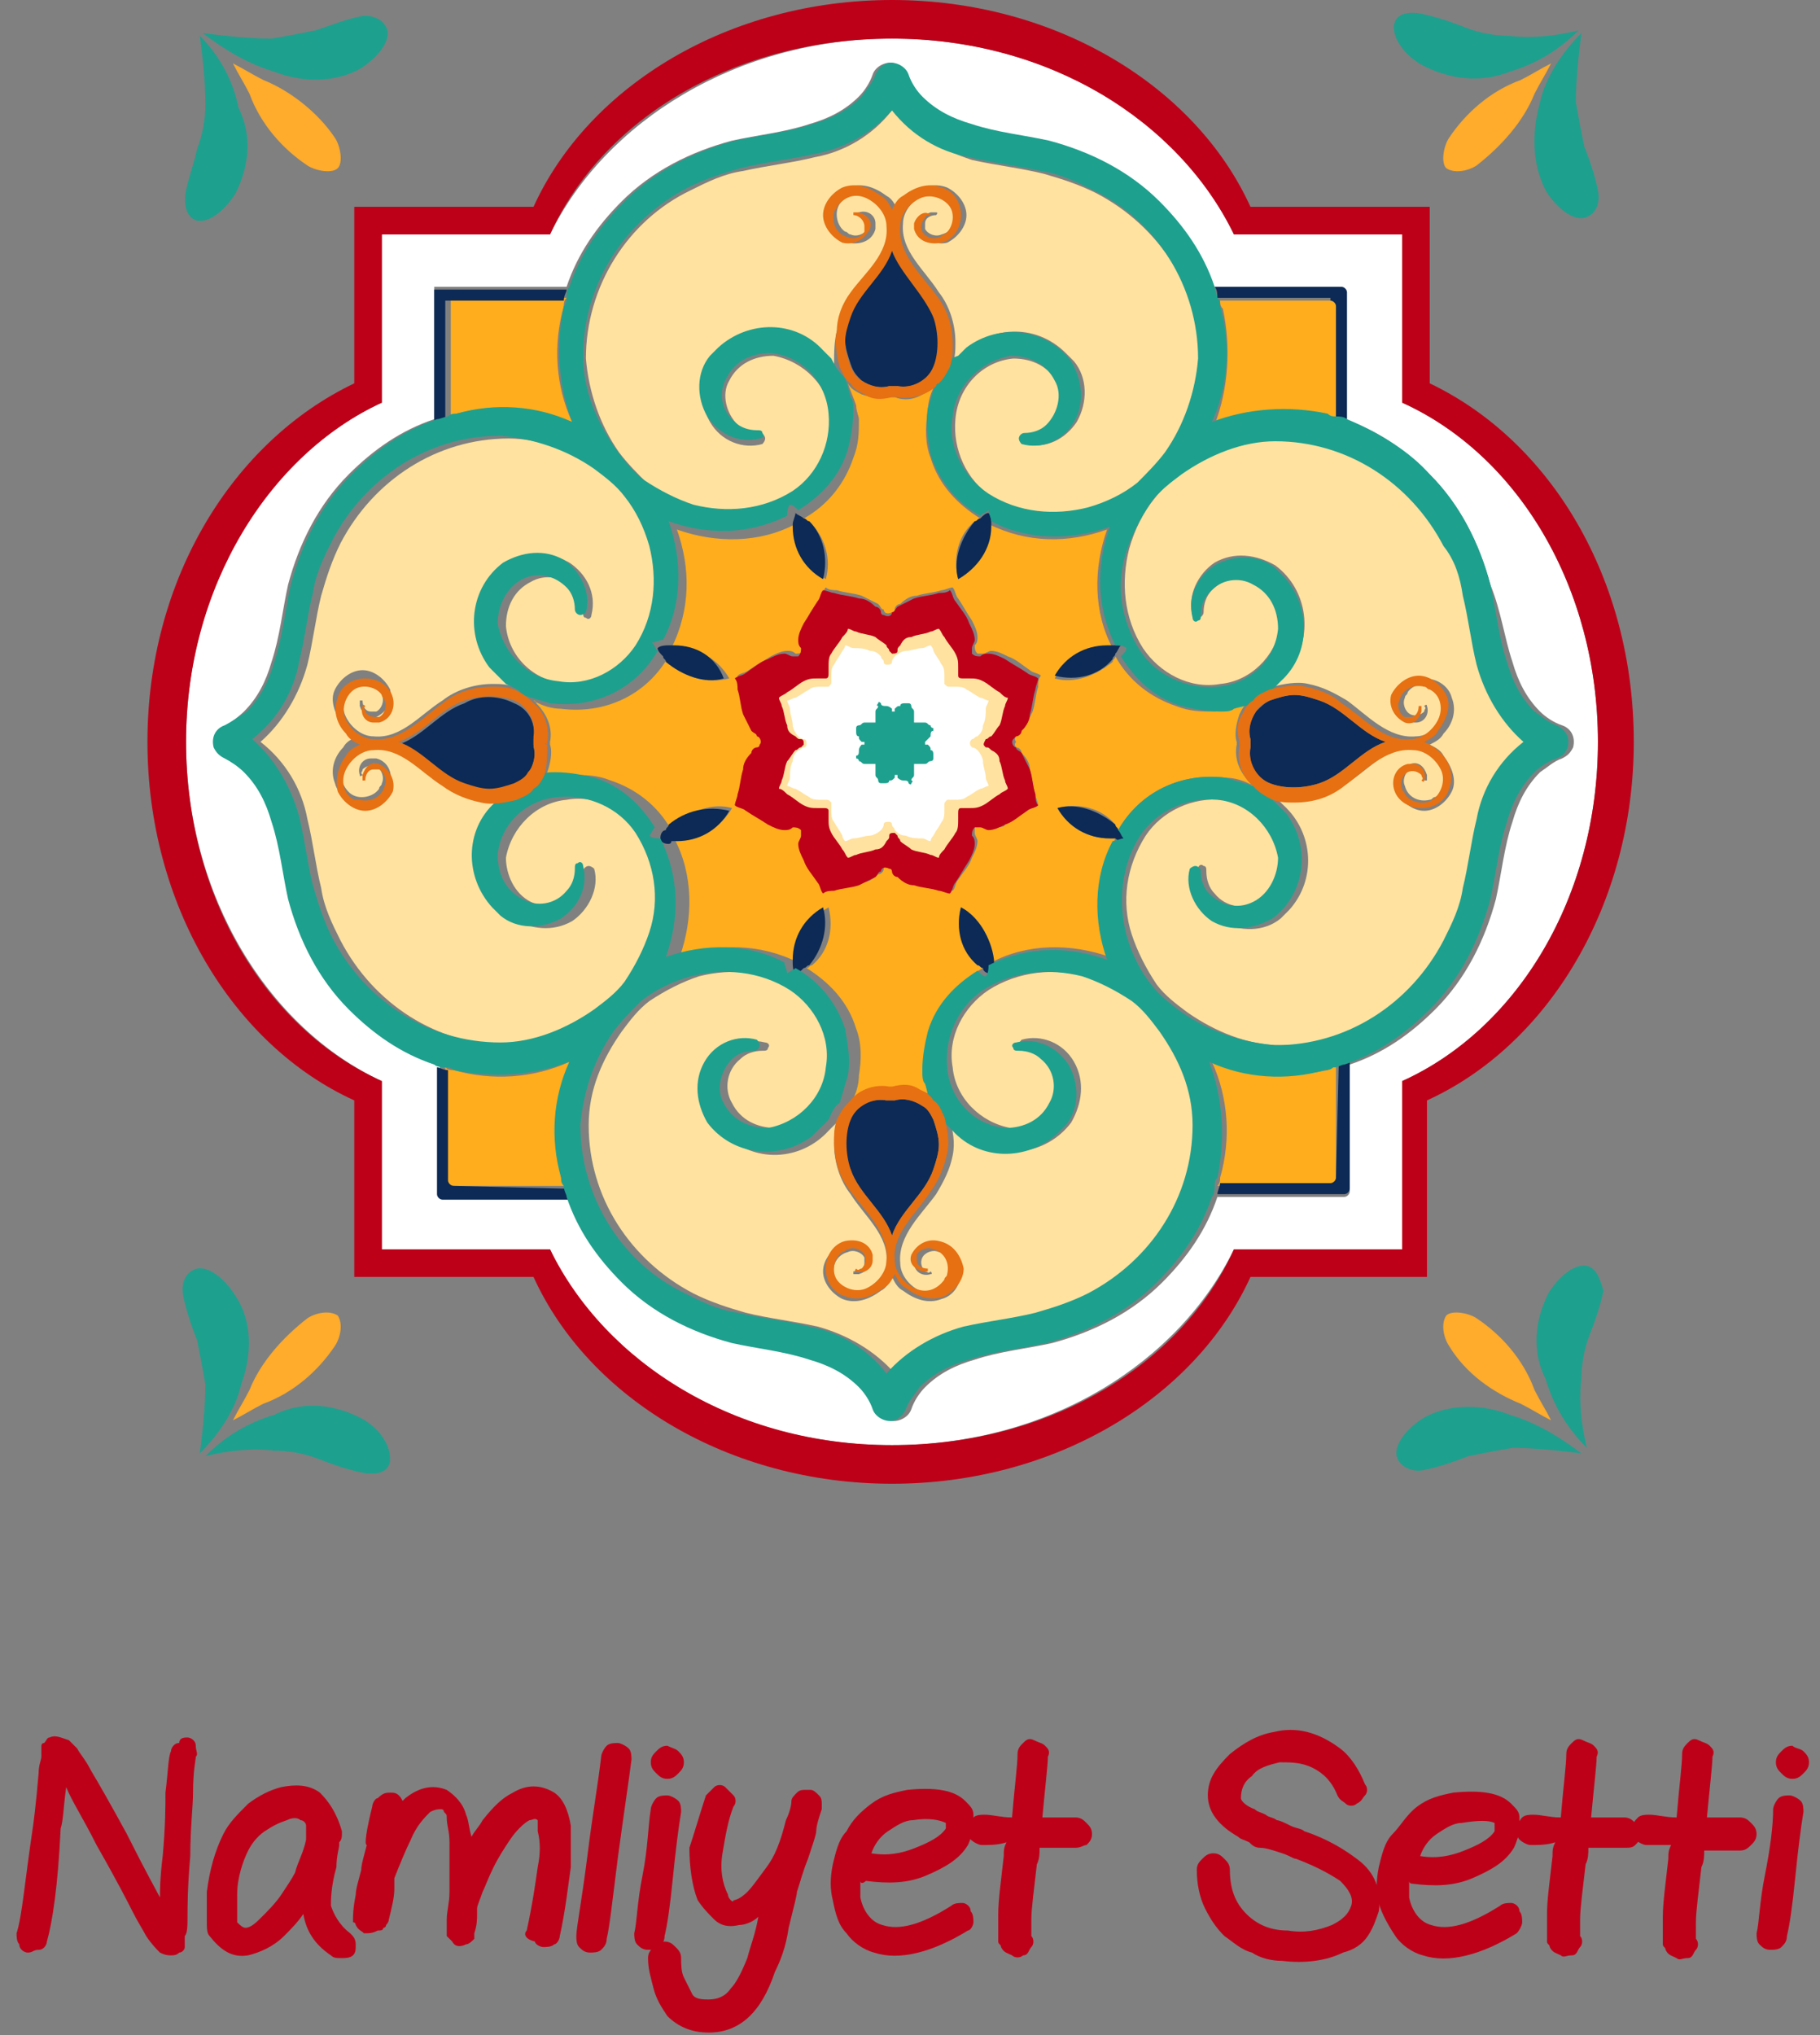 <?xml version="1.0" encoding="utf-8"?>
<!-- Generator: Adobe Illustrator 26.3.1, SVG Export Plug-In . SVG Version: 6.00 Build 0)  -->
<svg version="1.1" id="Logo" xmlns="http://www.w3.org/2000/svg" xmlns:xlink="http://www.w3.org/1999/xlink" x="0px" y="0px"
	 viewBox="0 0 66 73.8" style="enable-background:new 0 0 66 73.8;" xml:space="preserve">
<rect x="0" y="0" width="66" height="73.8" fill="#808080" stroke="none"/>
<style type="text/css">
	.st0{fill:#FFAD1D;}
	.st1{fill:#0C2A55;}
	.st2{fill:#FFE2A0;}
	.st3{fill:#FFFFFF;}
	.st4{fill:#BD0018;}
	.st5{fill:#1EA08E;}
	.st6{fill:#FFAB2B;}
	.st7{fill:#E67012;}
	.st8{enable-background:new    ;}
</style>
<g id="Group_4" transform="translate(5.347)">
	<path id="Path_1" class="st0" d="M11.1,43h4c0-0.1,0-0.2-0.1-0.3c-0.3-1.4-0.2-2.9,0.3-4.2c-1.3,0.6-2.8,0.7-4.2,0.3
		c-0.1,0-0.2,0-0.3-0.1v4C10.9,42.9,11,43,11.1,43"/>
	<path id="Path_2" class="st0" d="M10.9,15.1c0.1,0,0.2,0,0.3-0.1c1.4-0.3,2.9-0.2,4.2,0.3c-0.6-1.3-0.7-2.8-0.3-4.2
		c0-0.1,0-0.2,0.1-0.3h-4.2V15.1z"/>
	<path id="Path_3" class="st1" d="M14,27.1c0-0.1,0-0.2,0-0.3c0.1-0.6-0.2-1.1-0.7-1.3c-0.6-0.3-1.3-0.3-1.8,0
		c-0.9,0.3-1.5,1.2-2.4,1.5c0.9,0.3,1.5,1.2,2.4,1.5c0.3,0.1,0.6,0.2,0.9,0.2c0.3,0,0.6-0.1,0.9-0.2c0.2-0.1,0.3-0.2,0.5-0.4
		C14,27.7,14.1,27.4,14,27.1"/>
	<path id="Path_4" class="st0" d="M42.9,10.9h-4c0,0.1,0,0.2,0.1,0.3c0.3,1.4,0.2,2.9-0.3,4.2c1.3-0.6,2.8-0.7,4.2-0.3
		c0.1,0,0.2,0,0.3,0.1v-4C43.1,11,43,10.9,42.9,10.9"/>
	<path id="Path_5" class="st1" d="M28.1,40.1c-0.3-0.2-0.6-0.3-1-0.2c-0.1,0-0.2,0-0.3,0c-0.6-0.1-1.1,0.2-1.3,0.7
		c-0.3,0.6-0.3,1.2,0,1.8c0.3,0.9,1.2,1.5,1.5,2.4c0.3-0.9,1.2-1.5,1.5-2.4c0.1-0.3,0.2-0.6,0.2-0.9c0-0.3-0.1-0.6-0.2-0.9
		C28.4,40.4,28.3,40.2,28.1,40.1"/>
	<path id="Path_6" class="st2" d="M12,28.9c-0.5-0.1-0.9-0.3-1.4-0.6c-0.7-0.5-1.5-1.4-2.5-1.3c-0.4,0-0.8,0.3-1,0.7
		c-0.2,0.4,0,0.9,0.3,1.1c0.3,0.2,0.8,0.1,1-0.2c0-0.1,0.1-0.1,0.1-0.2c0.1-0.2,0-0.5-0.2-0.6c-0.2-0.1-0.4,0-0.5,0.1
		c0,0.1-0.1,0.1,0,0.2c0,0-0.1,0.1-0.1,0c-0.1-0.3,0.1-0.6,0.4-0.6c0.1,0,0.2,0,0.2,0c0.4,0.1,0.6,0.5,0.5,0.9c0,0,0,0,0,0
		c-0.1,0.4-0.5,0.7-1,0.7c-0.5,0-0.9-0.3-1-0.7c-0.2-0.5,0-1,0.3-1.3c0.1-0.2,0.3-0.3,0.5-0.4c-0.2-0.1-0.4-0.2-0.5-0.4
		c-0.3-0.4-0.5-0.9-0.3-1.3c0.2-0.4,0.6-0.7,1-0.7c0.4,0,0.8,0.3,1,0.7c0.1,0.4-0.1,0.8-0.5,1c0,0,0,0,0,0c-0.3,0.1-0.5-0.1-0.6-0.4
		c0-0.1,0-0.2,0-0.2c0,0,0.1,0,0.1,0c0,0.2,0.1,0.4,0.3,0.4c0.1,0,0.2,0,0.2,0c0.2-0.1,0.3-0.4,0.2-0.6c-0.1-0.4-0.5-0.6-0.9-0.5
		c-0.1,0-0.1,0.1-0.2,0.1C7.1,25.1,7,25.6,7.2,26c0.2,0.4,0.6,0.7,1,0.7c1,0.1,1.7-0.8,2.5-1.3c0.5-0.4,1.2-0.6,1.8-0.6
		c0.3,0,0.5,0,0.8,0.1c-0.1-0.1-0.2-0.2-0.3-0.3c-1.1-1-1.2-2.7-0.2-3.8c0.1-0.1,0.2-0.2,0.3-0.3c0.6-0.5,1.5-0.5,2.2-0.1
		c0.6,0.4,1,1.1,0.8,1.9c0,0.1-0.1,0.2-0.2,0.1c-0.1,0-0.1-0.1-0.1-0.2c0-0.3-0.1-0.6-0.3-0.8c-0.4-0.5-1.1-0.6-1.6-0.3
		c-0.6,0.3-0.9,0.9-0.9,1.6c0.1,1.1,1,2,2.2,2.1c1.1,0.1,2.2-0.4,2.8-1.3c0.7-1.1,0.9-2.4,0.5-3.6c-0.2-0.6-0.5-1.2-0.9-1.8
		c-0.3-0.4-0.7-0.7-1.1-1l0,0c-1-0.7-2.2-1.2-3.4-1.2c-2.6,0-4.9,1.5-6.1,3.8c-0.3,0.6-0.5,1.2-0.7,1.9c-0.2,0.8-0.3,1.7-0.5,2.5
		c-0.3,1.1-0.9,2.1-1.7,2.8c0.9,0.7,1.5,1.7,1.7,2.8c0.2,0.8,0.3,1.7,0.5,2.5c0.1,0.7,0.4,1.3,0.7,1.9c1.2,2.3,3.5,3.8,6.1,3.8
		c1.2-0.1,2.4-0.5,3.4-1.2l0,0c0.4-0.3,0.8-0.6,1.1-1c0.4-0.5,0.7-1.1,0.9-1.8c0.3-1.2,0.2-2.5-0.5-3.6c-0.6-0.9-1.7-1.5-2.8-1.3
		c-1.1,0.1-2,1-2.2,2.1c0,0.6,0.3,1.3,0.9,1.6c0.6,0.3,1.2,0.1,1.6-0.3c0.2-0.2,0.3-0.5,0.3-0.8c0-0.1,0.1-0.2,0.2-0.2
		c0.1,0,0.2,0.1,0.2,0.1c0.2,0.7-0.2,1.5-0.8,1.9c-0.7,0.4-1.5,0.3-2.2-0.1c-1.2-0.9-1.4-2.6-0.5-3.8c0.1-0.1,0.2-0.2,0.3-0.3l0,0
		c0.1-0.1,0.2-0.2,0.3-0.3C12.9,29,12.4,29,12,28.9"/>
	<path id="Path_7" class="st1" d="M25.9,13.8c0.3,0.2,0.6,0.3,1,0.2c0.1,0,0.2,0,0.3,0c0.6,0.1,1.1-0.2,1.3-0.7
		c0.3-0.6,0.3-1.2,0-1.8C28.2,10.6,27.3,9.9,27,9c-0.3,0.9-1.2,1.5-1.5,2.4c-0.1,0.3-0.2,0.6-0.2,0.9c0,0.3,0.1,0.6,0.2,0.9
		C25.6,13.5,25.7,13.6,25.9,13.8"/>
	<path id="Path_8" class="st2" d="M25,12c0.1-0.5,0.3-0.9,0.6-1.4c0.5-0.7,1.4-1.5,1.3-2.5c0-0.4-0.3-0.8-0.7-1
		c-0.4-0.2-0.9,0-1.1,0.3c-0.2,0.3-0.1,0.8,0.2,1c0.1,0,0.1,0.1,0.2,0.1c0.2,0.1,0.5,0,0.6-0.2c0.1-0.2,0-0.4-0.1-0.5
		c-0.1,0-0.1-0.1-0.2,0c0,0-0.1-0.1,0-0.1c0.3-0.1,0.6,0.1,0.6,0.4c0,0.1,0,0.2,0,0.2c-0.1,0.4-0.5,0.6-1,0.5c0,0,0,0,0,0
		c-0.4-0.1-0.7-0.5-0.7-1c0-0.5,0.3-0.9,0.7-1c0.5-0.2,1,0,1.4,0.3c0.2,0.1,0.3,0.3,0.4,0.5c0.1-0.2,0.2-0.4,0.4-0.5
		c0.4-0.3,0.9-0.5,1.4-0.3c0.4,0.2,0.7,0.6,0.7,1c0,0.4-0.3,0.8-0.7,1c-0.4,0.1-0.8-0.1-1-0.5c0,0,0,0,0,0c-0.1-0.3,0.1-0.5,0.4-0.6
		c0.1,0,0.2,0,0.2,0c0.1,0,0,0.1,0,0.1c-0.2,0-0.4,0.1-0.4,0.3c0,0.1,0,0.2,0,0.2c0.1,0.2,0.4,0.3,0.6,0.2c0.4-0.1,0.6-0.5,0.5-0.9
		c0-0.1-0.1-0.1-0.1-0.2c-0.3-0.4-0.7-0.5-1.1-0.3c-0.4,0.2-0.7,0.6-0.7,1c-0.1,1,0.8,1.7,1.3,2.5c0.4,0.5,0.6,1.2,0.6,1.8
		c0,0.3,0,0.5-0.1,0.8c0.1-0.1,0.2-0.2,0.3-0.3c1-1.1,2.7-1.2,3.8-0.1c0.1,0.1,0.2,0.2,0.3,0.3c0.5,0.6,0.5,1.5,0.1,2.2
		c-0.4,0.6-1.1,1-1.9,0.8c-0.1,0-0.2-0.1-0.1-0.2c0-0.1,0.1-0.1,0.2-0.1c0.3,0,0.6-0.1,0.8-0.3c0.5-0.4,0.6-1.1,0.3-1.6
		c-0.3-0.6-0.9-0.9-1.6-0.9c-1.1,0.1-2,1-2.1,2.2c-0.1,1.1,0.4,2.2,1.3,2.8c1.1,0.7,2.4,0.8,3.6,0.5c0.6-0.2,1.2-0.5,1.8-0.9
		c0.4-0.3,0.7-0.7,1-1.1l0,0c0.7-1,1.2-2.1,1.2-3.4c0-2.6-1.5-4.9-3.8-6.1c-0.6-0.3-1.2-0.5-1.9-0.7c-0.8-0.2-1.7-0.3-2.6-0.5
		C28.7,5.4,27.7,4.8,27,4c-0.7,0.9-1.7,1.5-2.8,1.7c-0.8,0.2-1.7,0.3-2.6,0.5c-0.7,0.1-1.3,0.4-1.9,0.7c-2.3,1.1-3.8,3.5-3.8,6.1
		c0.1,1.2,0.5,2.4,1.2,3.4l0,0c0.3,0.4,0.7,0.8,1,1.1c0.5,0.4,1.1,0.7,1.8,0.9c1.2,0.3,2.5,0.2,3.6-0.5c0.9-0.6,1.5-1.7,1.3-2.8
		c-0.1-1.1-1-2-2.1-2.2c-0.7,0-1.3,0.3-1.6,0.9c-0.3,0.5-0.1,1.2,0.3,1.6c0.2,0.2,0.5,0.3,0.8,0.3c0.1,0,0.2,0.1,0.2,0.2
		c0,0.1-0.1,0.2-0.1,0.2c-0.7,0.2-1.5-0.1-1.9-0.8c-0.4-0.7-0.3-1.5,0.1-2.2c0.9-1.2,2.6-1.4,3.8-0.5c0.1,0.1,0.2,0.2,0.3,0.3l0,0
		c0.1,0.1,0.2,0.2,0.3,0.3C24.9,12.8,24.9,12.4,25,12"/>
	<path id="Path_9" class="st0" d="M43.1,42.7v-4c-0.1,0-0.2,0-0.3,0.1c-1.4,0.3-2.9,0.2-4.2-0.3c0.6,1.3,0.7,2.8,0.3,4.2
		c0,0.1,0,0.2-0.1,0.3h4C43,43,43.1,42.9,43.1,42.7"/>
	<path id="Path_10" class="st0" d="M39.5,27c0,0,0-0.1,0-0.1c-0.1-0.3,0-0.7,0.1-1c0.1-0.2,0.2-0.4,0.4-0.5
		c-0.3,0.1-0.5,0.2-0.8,0.3c-0.2,0-0.4,0.1-0.5,0.1c-0.5,0-0.9,0-1.4-0.2c-0.9-0.3-1.7-0.9-2.2-1.8c0,0.1-0.1,0.1-0.1,0.2
		c-0.6,0.5-1.4,0.8-2.1,0.6c0.4-0.7,1.1-1.1,1.9-1.1c0.1,0,0.1,0,0.2,0c-0.7-1.3-0.7-2.9-0.2-4.3c-1.4,0.5-2.9,0.5-4.3-0.2
		c0,0.1,0,0.1,0,0.1c0,0.8-0.4,1.5-1.1,1.9c-0.2-0.8,0-1.6,0.6-2.1c0.1,0,0.1-0.1,0.2-0.1c-0.8-0.5-1.5-1.2-1.8-2.2
		c-0.2-0.5-0.2-1.1-0.1-1.7c0-0.3,0.1-0.7,0.3-1c0,0,0,0.1-0.1,0.1c-0.4,0.4-0.9,0.6-1.4,0.4c0,0,0,0-0.1,0c0,0,0,0-0.1,0
		c-0.3,0.1-0.7,0-1-0.1c-0.2-0.1-0.4-0.2-0.5-0.4c0.1,0.3,0.2,0.5,0.3,0.8c0,0.2,0.1,0.4,0.1,0.5c0,0.5,0,0.9-0.2,1.4
		c-0.3,0.9-0.9,1.7-1.8,2.2c0.1,0,0.1,0.1,0.2,0.1c0.6,0.6,0.8,1.4,0.6,2.1c-0.7-0.4-1.1-1.1-1.1-1.9c0-0.1,0-0.1,0-0.1
		c-1.3,0.7-2.9,0.7-4.3,0.2c0.5,1.4,0.5,2.9-0.2,4.3c0.1,0,0.1,0,0.2,0c0.8,0,1.5,0.4,1.9,1.1c-0.8,0.2-1.6,0-2.1-0.6
		c0-0.1-0.1-0.1-0.1-0.2c-0.8,1.4-2.3,2.1-3.9,1.9c-0.3,0-0.7-0.1-1-0.3c0,0,0.1,0,0.1,0.1c0.4,0.4,0.6,0.9,0.5,1.4c0,0,0,0.1,0,0.1
		c0.1,0.3,0,0.7-0.1,1c-0.1,0.2-0.2,0.4-0.4,0.5c0.3-0.1,0.5-0.2,0.8-0.3c0.2,0,0.4-0.1,0.5-0.1c0.5,0,0.9,0,1.4,0.2
		c0.9,0.3,1.7,0.9,2.2,1.8c0-0.1,0.1-0.1,0.1-0.2c0.6-0.5,1.4-0.8,2.1-0.6c-0.4,0.7-1.1,1.1-1.9,1.1c-0.1,0-0.1,0-0.2,0
		c0.7,1.3,0.7,2.9,0.2,4.3c1.4-0.5,2.9-0.5,4.3,0.2c0-0.1,0-0.1,0-0.1c0-0.8,0.4-1.5,1.1-1.9c0.2,0.8,0,1.6-0.6,2.1
		c-0.1,0-0.1,0.1-0.2,0.1c0.8,0.5,1.5,1.2,1.8,2.2c0.2,0.5,0.2,1.1,0.1,1.7c0,0.3-0.1,0.7-0.3,1c0,0,0-0.1,0.1-0.1
		c0.4-0.4,0.9-0.6,1.4-0.4c0,0,0,0,0.1,0c0,0,0,0,0.1,0c0.3-0.1,0.7,0,1,0.1c0.2,0.1,0.4,0.2,0.5,0.4c-0.1-0.3-0.2-0.5-0.3-0.8
		c0-0.2-0.1-0.4-0.1-0.5c0-0.5,0-0.9,0.2-1.4c0.3-0.9,0.9-1.7,1.8-2.2c-0.1,0-0.1-0.1-0.2-0.1c-0.6-0.6-0.8-1.4-0.6-2.1
		c0.7,0.4,1.1,1.1,1.1,1.9c0,0.1,0,0.1,0,0.1c1.3-0.7,2.9-0.7,4.3-0.2c-0.5-1.4-0.5-2.9,0.2-4.3c-0.1,0-0.1,0-0.2,0
		c-0.8,0-1.5-0.4-1.9-1.1c0.8-0.2,1.6,0,2.1,0.6c0,0.1,0.1,0.1,0.1,0.2c0.8-1.4,2.3-2.1,3.9-1.9c0.3,0,0.7,0.1,1,0.3
		c0,0-0.1,0-0.1-0.1C39.6,28,39.4,27.5,39.5,27 M31.5,27.1c0.1,0,0.2,0.1,0.2,0.2c0.2,0.2,0.3,0.4,0.3,0.6c0.1,0.3,0.1,0.6,0.2,0.9
		c0,0.1,0.1,0.3,0.1,0.4c-0.1,0.1-0.3,0.1-0.4,0.2c-0.3,0.2-0.5,0.3-0.8,0.5C31.1,30,30.8,30,30.6,30c-0.1,0-0.2,0-0.3-0.1
		c-0.1,0-0.2,0-0.3,0.1c0,0.1,0,0.1,0,0.2c0,0.1,0.1,0.2,0.1,0.3c0,0.2-0.1,0.4-0.2,0.6c-0.1,0.3-0.3,0.5-0.5,0.8
		c-0.1,0.1-0.1,0.3-0.2,0.4c-0.1-0.1-0.3-0.1-0.4-0.1c-0.3-0.1-0.6-0.1-0.9-0.2c-0.2-0.1-0.4-0.2-0.6-0.3c-0.1-0.1-0.1-0.2-0.2-0.2
		c0-0.1-0.1-0.2-0.3-0.1c-0.1,0-0.1,0.1-0.1,0.1c0,0.1-0.1,0.2-0.2,0.2c-0.2,0.2-0.4,0.3-0.6,0.3c-0.3,0.1-0.6,0.1-0.9,0.2
		c-0.1,0-0.3,0.1-0.4,0.1c-0.1-0.1-0.1-0.3-0.2-0.4c-0.2-0.3-0.3-0.5-0.5-0.8c-0.1-0.2-0.2-0.4-0.2-0.6c0-0.1,0-0.2,0.1-0.3
		c0-0.1,0-0.2-0.1-0.3c-0.1,0-0.1,0-0.2,0c-0.1,0-0.2,0.1-0.3,0.1c-0.2,0-0.4-0.1-0.6-0.2c-0.3-0.1-0.5-0.3-0.8-0.5
		c-0.1-0.1-0.3-0.1-0.4-0.2c0.1-0.1,0.1-0.3,0.1-0.4c0.1-0.3,0.1-0.6,0.2-0.9c0.1-0.2,0.2-0.4,0.3-0.6c0.1-0.1,0.2-0.1,0.2-0.2
		c0.1,0,0.2-0.2,0.1-0.3c0-0.1-0.1-0.1-0.1-0.1c-0.1,0-0.2-0.1-0.2-0.2c-0.2-0.2-0.3-0.4-0.3-0.6c-0.1-0.3-0.1-0.6-0.2-0.9
		c0-0.1-0.1-0.3-0.1-0.4c0.1-0.1,0.3-0.1,0.4-0.2c0.3-0.2,0.5-0.3,0.8-0.5c0.2-0.1,0.4-0.2,0.6-0.2c0.1,0,0.2,0,0.3,0.1
		c0.1,0,0.2,0,0.3-0.1c0-0.1,0-0.1,0-0.2c0-0.1-0.1-0.2-0.1-0.3c0-0.2,0.1-0.4,0.2-0.6c0.1-0.3,0.3-0.5,0.5-0.8
		c0.1-0.1,0.1-0.3,0.2-0.4c0.1,0.1,0.3,0.1,0.4,0.1c0.3,0.1,0.6,0.1,0.9,0.2c0.2,0.1,0.4,0.2,0.6,0.3c0.1,0.1,0.1,0.2,0.2,0.2
		c0,0.1,0.1,0.2,0.3,0.1c0.1,0,0.1-0.1,0.1-0.1c0-0.1,0.1-0.2,0.2-0.2c0.2-0.2,0.4-0.3,0.6-0.3c0.3-0.1,0.6-0.1,0.9-0.2
		c0.1,0,0.3-0.1,0.4-0.1c0.1,0.1,0.1,0.3,0.2,0.4c0.2,0.3,0.3,0.5,0.5,0.8c0.1,0.2,0.2,0.4,0.2,0.6c0,0.1,0,0.2-0.1,0.3
		c0,0.1,0,0.2,0.1,0.3c0.1,0,0.1,0,0.2,0c0.1,0,0.2-0.1,0.3-0.1c0.2,0,0.4,0.1,0.6,0.2c0.3,0.1,0.5,0.3,0.8,0.5
		c0.1,0.1,0.3,0.1,0.4,0.2c-0.1,0.1-0.1,0.3-0.1,0.4c-0.1,0.3-0.1,0.6-0.2,0.9c-0.1,0.2-0.2,0.4-0.3,0.6c-0.1,0.1-0.2,0.1-0.2,0.2
		c-0.1,0-0.2,0.2-0.1,0.3C31.4,27,31.5,27.1,31.5,27.1"/>
	<path id="Path_11" class="st2" d="M41,15.9c-1.2,0.1-2.4,0.5-3.4,1.2l0,0c-0.4,0.3-0.8,0.6-1.1,1c-0.4,0.5-0.7,1.1-0.9,1.8
		c-0.3,1.2-0.2,2.5,0.5,3.6c0.6,0.9,1.7,1.5,2.8,1.3c1.1-0.1,2-1,2.2-2.1c0-0.6-0.3-1.3-0.9-1.6c-0.6-0.3-1.2-0.1-1.6,0.3
		c-0.2,0.2-0.3,0.5-0.3,0.8c0,0.1-0.1,0.2-0.2,0.2c-0.1,0-0.2-0.1-0.2-0.1c-0.2-0.7,0.2-1.5,0.8-1.9c0.7-0.4,1.5-0.3,2.2,0.1
		c1.2,0.9,1.4,2.6,0.5,3.8c-0.1,0.1-0.2,0.2-0.3,0.3l0,0c-0.1,0.1-0.2,0.2-0.3,0.3c0.4-0.1,0.9-0.2,1.3-0.1c0.5,0.1,0.9,0.3,1.4,0.6
		c0.7,0.5,1.5,1.4,2.5,1.3c0.4,0,0.8-0.3,1-0.7c0.2-0.4,0-0.9-0.3-1.1c-0.3-0.2-0.8-0.1-1,0.2c0,0.1-0.1,0.1-0.1,0.2
		c-0.1,0.2,0,0.5,0.2,0.6c0.2,0.1,0.4,0,0.5-0.1c0-0.1,0.1-0.1,0-0.2c0,0,0.1-0.1,0.1,0c0.1,0.3-0.1,0.6-0.4,0.6c-0.1,0-0.2,0-0.2,0
		c-0.4-0.1-0.6-0.5-0.5-0.9c0,0,0,0,0,0c0.1-0.4,0.5-0.7,1-0.7c0.5,0,0.9,0.3,1,0.7c0.2,0.5,0,1-0.3,1.3c-0.1,0.2-0.3,0.3-0.5,0.4
		c0.2,0.1,0.4,0.2,0.5,0.4c0.3,0.4,0.5,0.9,0.3,1.3c-0.2,0.4-0.6,0.7-1,0.7c-0.4,0-0.8-0.3-1-0.7c-0.1-0.4,0.1-0.8,0.5-1
		c0,0,0,0,0,0c0.3-0.1,0.5,0.1,0.6,0.4c0,0.1,0,0.2,0,0.2c0,0-0.1,0-0.1,0c0-0.2-0.1-0.4-0.3-0.4c-0.1,0-0.2,0-0.2,0
		c-0.2,0.1-0.3,0.4-0.2,0.6c0.1,0.4,0.5,0.6,0.9,0.5c0.1,0,0.1-0.1,0.2-0.1c0.4-0.2,0.5-0.7,0.3-1.1c-0.2-0.4-0.6-0.7-1-0.7
		c-1-0.1-1.7,0.8-2.5,1.3c-0.5,0.4-1.2,0.6-1.8,0.6c-0.3,0-0.5,0-0.8-0.1c0.1,0.1,0.2,0.2,0.3,0.3c1.1,1,1.2,2.7,0.2,3.8
		c-0.1,0.1-0.2,0.2-0.3,0.3c-0.6,0.5-1.5,0.5-2.2,0.1c-0.6-0.4-1-1.1-0.8-1.9c0-0.1,0.1-0.2,0.2-0.1c0.1,0,0.1,0.1,0.1,0.2
		c0,0.3,0.1,0.6,0.3,0.8c0.4,0.5,1.1,0.6,1.6,0.3c0.6-0.3,0.9-0.9,0.9-1.6c-0.1-1.1-1-2-2.2-2.1c-1.1-0.1-2.2,0.4-2.8,1.3
		c-0.7,1.1-0.9,2.4-0.5,3.6c0.2,0.6,0.5,1.2,0.9,1.8c0.3,0.4,0.7,0.7,1.1,1l0,0c1,0.7,2.2,1.2,3.4,1.2c2.6,0,4.9-1.5,6.1-3.8
		c0.3-0.6,0.5-1.2,0.7-1.9c0.2-0.8,0.3-1.7,0.5-2.5c0.3-1.1,0.9-2.1,1.7-2.8c-0.9-0.7-1.5-1.7-1.7-2.8c-0.2-0.8-0.3-1.7-0.5-2.5
		c-0.1-0.7-0.4-1.3-0.7-1.9C45.9,17.4,43.5,15.9,41,15.9"/>
	<path id="Path_12" class="st3" d="M45.5,14.6V8.5h-6.1C37.4,4.3,32.6,1.4,27,1.4s-10.4,3-12.4,7.1H8.5v6.1
		c-4.2,1.9-7.1,6.7-7.1,12.3s3,10.4,7.1,12.3v6.1h6.1c1.9,4.2,6.7,7.1,12.4,7.1s10.4-3,12.4-7.1h6.1v-6.1c4.2-1.9,7.1-6.7,7.1-12.3
		S49.7,16.5,45.5,14.6 M49.5,24c0.2,0.7,0.5,1.3,1,1.8c0.2,0.2,0.5,0.4,0.8,0.5c0.3,0.1,0.5,0.4,0.4,0.8c-0.1,0.2-0.2,0.3-0.4,0.4
		c-0.3,0.1-0.5,0.3-0.8,0.5c-0.5,0.5-0.8,1.1-1,1.8c-0.3,0.9-0.4,1.9-0.6,2.8c-0.4,1.5-1.1,2.9-2.2,4c-0.9,0.9-1.9,1.6-3.1,2v4.6
		c0,0.1-0.1,0.2-0.2,0.2h-4.6c-0.4,1.2-1.1,2.2-2,3.1c-1.1,1.1-2.5,1.8-4,2.2c-0.9,0.2-1.9,0.3-2.8,0.6c-0.7,0.2-1.3,0.5-1.8,1
		c-0.2,0.2-0.4,0.5-0.5,0.8c-0.1,0.3-0.5,0.5-0.8,0.4c-0.2-0.1-0.3-0.2-0.4-0.4c-0.1-0.3-0.3-0.5-0.5-0.8c-0.5-0.5-1.1-0.8-1.8-1
		c-0.9-0.3-1.9-0.4-2.8-0.6c-1.5-0.4-2.9-1.1-4-2.2c-0.9-0.9-1.6-1.9-2-3.1h-4.6c-0.1,0-0.2-0.1-0.2-0.2v-4.6
		c-1.2-0.4-2.2-1.1-3.1-2c-1.1-1.1-1.8-2.5-2.2-4c-0.2-0.9-0.3-1.9-0.6-2.8c-0.2-0.7-0.5-1.3-1-1.8c-0.2-0.2-0.5-0.4-0.8-0.5
		c-0.3-0.1-0.5-0.4-0.4-0.8c0.1-0.2,0.2-0.3,0.4-0.4C3,26.2,3.3,26,3.5,25.8c0.5-0.5,0.8-1.1,1-1.8c0.3-0.9,0.4-1.9,0.6-2.8
		c0.4-1.5,1.1-2.9,2.2-4c0.9-0.9,1.9-1.6,3.1-2v-4.8h4.8c0.4-1.2,1.1-2.2,2-3.1c1.1-1.1,2.5-1.8,4-2.2c0.9-0.2,1.9-0.3,2.8-0.6
		c0.7-0.2,1.3-0.5,1.8-1c0.2-0.2,0.4-0.5,0.5-0.8c0.1-0.3,0.5-0.5,0.8-0.4c0.2,0.1,0.3,0.2,0.4,0.4c0.1,0.3,0.3,0.5,0.5,0.8
		c0.5,0.5,1.1,0.8,1.8,1c0.9,0.3,1.9,0.4,2.8,0.6c1.5,0.4,2.9,1.1,4,2.2c0.9,0.9,1.6,1.9,2,3.1h4.6c0.1,0,0.2,0.1,0.2,0.2v4.6
		c1.2,0.4,2.2,1.1,3.1,2c1.1,1.1,1.8,2.5,2.2,4C49.1,22.2,49.2,23.1,49.5,24"/>
	<path id="Path_13" class="st1" d="M42.5,28.4c0.9-0.3,1.5-1.2,2.4-1.5c-0.9-0.3-1.5-1.2-2.4-1.5c-0.3-0.1-0.6-0.2-0.9-0.2
		c-0.3,0-0.6,0.1-0.9,0.2c-0.2,0.1-0.3,0.2-0.5,0.4c-0.2,0.3-0.3,0.6-0.2,1c0,0.1,0,0.2,0,0.3c-0.1,0.6,0.2,1.1,0.7,1.3
		C41.2,28.6,41.9,28.6,42.5,28.4"/>
	<path id="Path_14" class="st4" d="M46.5,13.9V7.5H40C38,3.1,32.9,0,27,0S16,3.1,14,7.5H7.5v6.4C3.1,16,0,21,0,26.9s3.1,11,7.5,13
		v6.4H14c2,4.4,7.1,7.5,13,7.5s11-3.1,13-7.5h6.4v-6.4c4.4-2,7.5-7.1,7.5-13S50.9,16,46.5,13.9 M45.5,39.2v6.1h-6.1
		c-1.9,4.2-6.7,7.1-12.4,7.1s-10.4-3-12.4-7.1H8.5v-6.1c-4.2-1.9-7.1-6.7-7.1-12.3s3-10.4,7.1-12.3V8.5h6.1
		c1.9-4.2,6.7-7.1,12.4-7.1s10.4,3,12.4,7.1h6.1v6.1c4.2,1.9,7.1,6.7,7.1,12.3S49.7,37.3,45.5,39.2"/>
	<path id="Path_15" class="st5" d="M4.6,2.6C5.6,3,6.8,3,7.7,2.5c0.5-0.3,1.1-0.9,1-1.4c-0.1-0.4-0.6-0.6-1-0.5
		C7.2,0.7,6.7,0.9,6.1,1.1c-0.5,0.1-1,0.2-1.6,0.3c-0.8,0-1.7-0.1-2.5-0.2C2.8,1.8,3.6,2.3,4.6,2.6"/>
	<path id="Path_16" class="st5" d="M1.8,8c0.5,0.1,1.1-0.5,1.4-1c0.5-1,0.6-2.1,0.1-3.1C3.1,2.9,2.6,2,1.9,1.3
		C2,2.1,2.1,2.9,2.1,3.8c0,0.5-0.1,1.1-0.3,1.6C1.7,5.9,1.5,6.4,1.4,6.9C1.3,7.4,1.4,7.9,1.8,8"/>
	<path id="Path_17" class="st6" d="M4.2,2.9C3.8,2.7,3.5,2.5,3.1,2.3C3.3,2.7,3.5,3,3.7,3.4c0.4,1.1,1.2,2,2.1,2.6
		c0.3,0.2,0.9,0.3,1.1,0.1C7.1,5.9,7,5.3,6.8,5C6.2,4.1,5.2,3.3,4.2,2.9"/>
	<path id="Path_18" class="st5" d="M49.4,51.3c-1-0.4-2.2-0.4-3.1,0.1c-0.5,0.3-1.1,0.9-1,1.4c0.1,0.4,0.6,0.6,1,0.5
		c0.5-0.1,1.1-0.3,1.6-0.5c0.5-0.1,1-0.2,1.6-0.3c0.8,0,1.7,0.1,2.5,0.2C51.2,52.1,50.4,51.6,49.4,51.3"/>
	<path id="Path_19" class="st5" d="M52.2,45.9c-0.5-0.1-1.1,0.5-1.4,1c-0.5,1-0.6,2.1-0.1,3.1c0.3,1,0.8,1.8,1.5,2.5
		c-0.2-0.8-0.3-1.7-0.2-2.5c0-0.5,0.1-1.1,0.3-1.6c0.2-0.5,0.4-1.1,0.5-1.6C52.7,46.5,52.6,46,52.2,45.9"/>
	<path id="Path_20" class="st6" d="M49.8,50.9c0.4,0.2,0.7,0.4,1.1,0.6c-0.2-0.4-0.4-0.7-0.6-1.1c-0.4-1.1-1.2-2-2.1-2.6
		c-0.3-0.2-0.9-0.3-1.1-0.1c-0.2,0.3-0.1,0.8,0.1,1.1C47.8,49.8,48.8,50.5,49.8,50.9"/>
	<path id="Path_21" class="st5" d="M46.3,2.4c1,0.5,2.1,0.6,3.1,0.2c1-0.3,1.8-0.8,2.5-1.5c-0.8,0.2-1.7,0.3-2.5,0.2
		c-0.5,0-1.1-0.1-1.6-0.3c-0.5-0.2-1.1-0.4-1.6-0.5c-0.5-0.1-1,0-1,0.5C45.2,1.5,45.7,2.1,46.3,2.4"/>
	<path id="Path_22" class="st5" d="M50.7,6.9c0.3,0.5,0.9,1.1,1.4,1c0.4-0.1,0.6-0.5,0.5-1c-0.1-0.5-0.3-1.1-0.5-1.6
		c-0.1-0.5-0.2-1-0.3-1.6c0-0.8,0.1-1.7,0.2-2.5c-0.7,0.7-1.3,1.6-1.5,2.5C50.2,4.8,50.2,5.9,50.7,6.9"/>
	<path id="Path_23" class="st6" d="M49.8,2.9c-1.1,0.4-2,1.2-2.6,2.1c-0.2,0.3-0.3,0.9-0.1,1.1c0.3,0.2,0.8,0.1,1.1-0.1
		c0.9-0.7,1.7-1.6,2.1-2.6c0.2-0.4,0.4-0.7,0.6-1.1C50.5,2.5,50.2,2.7,49.8,2.9"/>
	<path id="Path_24" class="st5" d="M7.7,51.4c-1-0.5-2.1-0.6-3.1-0.1c-1,0.3-1.8,0.8-2.5,1.5c0.8-0.2,1.7-0.3,2.5-0.2
		c0.5,0,1.1,0.1,1.6,0.3c0.5,0.2,1.1,0.4,1.6,0.5c0.5,0.1,1,0,1-0.5C8.8,52.3,8.3,51.7,7.7,51.4"/>
	<path id="Path_25" class="st5" d="M3.2,47c-0.3-0.5-0.9-1.1-1.4-1c-0.4,0.1-0.6,0.5-0.5,1c0.1,0.5,0.3,1.1,0.5,1.6
		c0.1,0.5,0.2,1,0.3,1.6c0,0.8-0.1,1.7-0.2,2.5c0.7-0.7,1.3-1.6,1.5-2.5C3.8,49.1,3.8,47.9,3.2,47"/>
	<path id="Path_26" class="st6" d="M4.2,50.9c1.1-0.4,2-1.2,2.6-2.1C7,48.5,7.1,48,6.9,47.7c-0.3-0.2-0.8-0.1-1.1,0.1
		c-0.9,0.7-1.7,1.6-2.1,2.6c-0.2,0.4-0.4,0.7-0.6,1.1C3.5,51.3,3.8,51.1,4.2,50.9"/>
	<path id="Path_27" class="st1" d="M42.9,10.9c0.1,0,0.2,0.1,0.2,0.2v4c0.1,0,0.3,0.1,0.4,0.1v-4.6c0-0.1-0.1-0.2-0.2-0.2h-4.6
		c0.1,0.1,0.1,0.3,0.1,0.4H42.9z"/>
	<path id="Path_28" class="st1" d="M43.1,42.7c0,0.1-0.1,0.2-0.2,0.2h-4c0,0.1-0.1,0.3-0.1,0.4h4.6c0.1,0,0.2-0.1,0.2-0.2v-4.6
		c-0.1,0.1-0.3,0.1-0.4,0.1L43.1,42.7z"/>
	<path id="Path_29" class="st1" d="M10.9,10.9h4.2c0-0.2,0.1-0.3,0.1-0.4h-4.8v4.8c0.1-0.1,0.3-0.1,0.4-0.1V10.9z"/>
	<path id="Path_30" class="st1" d="M11.1,43c-0.1,0-0.2-0.1-0.2-0.2v-4c-0.2,0-0.3-0.1-0.4-0.1v4.6c0,0.1,0.1,0.2,0.2,0.2h4.6
		c-0.1-0.1-0.1-0.3-0.1-0.4L11.1,43z"/>
	<path id="Path_31" class="st2" d="M38.1,40.8c-0.1-1.2-0.5-2.4-1.2-3.4l0,0c-0.3-0.4-0.7-0.8-1-1.1c-0.5-0.4-1.1-0.7-1.8-0.9
		c-1.2-0.3-2.5-0.2-3.6,0.5c-0.9,0.6-1.5,1.7-1.3,2.8c0.1,1.1,1,2,2.1,2.2c0.7,0,1.3-0.3,1.6-0.9c0.3-0.5,0.1-1.2-0.3-1.6
		c-0.2-0.2-0.5-0.3-0.8-0.3c-0.1,0-0.2-0.1-0.2-0.2c0-0.1,0.1-0.2,0.1-0.2c0.7-0.2,1.5,0.1,1.9,0.8c0.4,0.7,0.3,1.5-0.1,2.2
		c-0.9,1.2-2.6,1.4-3.8,0.5c-0.1-0.1-0.2-0.2-0.3-0.3l0,0c-0.1-0.1-0.2-0.2-0.3-0.3c0.1,0.4,0.2,0.8,0.1,1.3
		c-0.1,0.5-0.3,0.9-0.6,1.4c-0.5,0.7-1.4,1.5-1.3,2.5c0,0.4,0.3,0.8,0.7,1c0.4,0.2,0.9,0,1.1-0.3c0.2-0.3,0.1-0.8-0.2-1
		c-0.1,0-0.1-0.1-0.2-0.1c-0.2-0.1-0.5,0-0.6,0.2c-0.1,0.2,0,0.4,0.1,0.5c0.1,0,0.1,0.1,0.2,0c0,0,0.1,0.1,0,0.1
		c-0.3,0.1-0.6-0.1-0.6-0.4c0-0.1,0-0.2,0-0.2c0.1-0.4,0.5-0.6,1-0.5c0,0,0,0,0,0c0.4,0.1,0.7,0.5,0.7,1c0,0.5-0.3,0.9-0.7,1
		c-0.5,0.2-1,0-1.4-0.3c-0.2-0.1-0.3-0.3-0.4-0.5c-0.1,0.2-0.2,0.4-0.4,0.5c-0.4,0.3-0.9,0.5-1.4,0.3c-0.4-0.2-0.7-0.6-0.7-1
		c0-0.4,0.3-0.8,0.7-1c0.4-0.1,0.8,0.1,1,0.5c0,0,0,0,0,0c0.1,0.3-0.1,0.5-0.4,0.6c-0.1,0-0.2,0-0.2,0c0,0,0-0.1,0-0.1
		c0.2,0,0.4-0.1,0.4-0.3c0-0.1,0-0.2,0-0.2c-0.1-0.2-0.4-0.3-0.6-0.2c-0.4,0.1-0.6,0.5-0.5,0.9c0,0.1,0.1,0.1,0.1,0.2
		c0.3,0.4,0.7,0.5,1.1,0.3c0.4-0.2,0.7-0.6,0.7-1c0.1-1-0.8-1.7-1.3-2.5c-0.4-0.5-0.6-1.2-0.6-1.8c0-0.3,0-0.5,0.1-0.8
		c-0.1,0.1-0.2,0.2-0.3,0.3c-1,1.1-2.7,1.2-3.8,0.1c-0.1-0.1-0.2-0.2-0.3-0.3c-0.5-0.6-0.5-1.5-0.1-2.2c0.4-0.6,1.1-1,1.9-0.8
		c0.1,0,0.2,0.1,0.1,0.2c0,0.1-0.1,0.1-0.2,0.1c-0.3,0-0.6,0.1-0.8,0.3c-0.5,0.4-0.6,1.1-0.3,1.6c0.3,0.6,0.9,0.9,1.6,0.9
		c1.1-0.1,2-1,2.1-2.2c0.1-1.1-0.4-2.2-1.3-2.8c-1.1-0.7-2.4-0.8-3.6-0.5c-0.6,0.2-1.2,0.5-1.8,0.9c-0.4,0.3-0.7,0.7-1,1.1l0,0
		c-0.7,1-1.2,2.1-1.2,3.4c0,2.6,1.5,4.9,3.8,6.1c0.6,0.3,1.2,0.5,1.9,0.7c0.8,0.2,1.7,0.3,2.6,0.5c1.1,0.3,2.1,0.9,2.8,1.7
		c0.7-0.9,1.7-1.5,2.8-1.7c0.8-0.2,1.7-0.3,2.6-0.5c0.7-0.1,1.3-0.4,1.9-0.7C36.6,45.7,38,43.4,38.1,40.8"/>
	<path id="Path_32" class="st4" d="M31.5,26.7c0.1,0,0.2-0.1,0.2-0.2c0.2-0.2,0.3-0.4,0.3-0.6c0.1-0.3,0.1-0.6,0.2-0.9
		c0-0.1,0.1-0.3,0.1-0.4c-0.1-0.1-0.3-0.1-0.4-0.2c-0.3-0.2-0.5-0.3-0.8-0.5c-0.2-0.1-0.4-0.2-0.6-0.2c-0.1,0-0.2,0-0.3,0.1
		c-0.1,0-0.2,0-0.3-0.1c0-0.1,0-0.1,0-0.2c0-0.1,0.1-0.2,0.1-0.3c0-0.2-0.1-0.4-0.2-0.6c-0.1-0.3-0.3-0.5-0.5-0.8
		c-0.1-0.1-0.1-0.3-0.2-0.4c-0.1,0.1-0.3,0.1-0.4,0.1c-0.3,0.1-0.6,0.1-0.9,0.2c-0.2,0.1-0.4,0.2-0.6,0.3c-0.1,0.1-0.1,0.2-0.2,0.2
		c0,0.1-0.1,0.2-0.3,0.1c-0.1,0-0.1-0.1-0.1-0.1c0-0.1-0.1-0.2-0.2-0.2c-0.2-0.2-0.4-0.3-0.6-0.3c-0.3-0.1-0.6-0.1-0.9-0.2
		c-0.1,0-0.3-0.1-0.4-0.1c-0.1,0.1-0.1,0.3-0.2,0.4c-0.2,0.3-0.3,0.5-0.5,0.8c-0.1,0.2-0.2,0.4-0.2,0.6c0,0.1,0,0.2,0.1,0.3
		c0,0.1,0,0.2-0.1,0.3c-0.1,0-0.1,0-0.2,0c-0.1,0-0.2-0.1-0.3-0.1c-0.2,0-0.4,0.1-0.6,0.2c-0.3,0.1-0.5,0.3-0.8,0.5
		c-0.1,0.1-0.3,0.1-0.4,0.2c0.1,0.1,0.1,0.3,0.1,0.4c0.1,0.3,0.1,0.6,0.2,0.9c0.1,0.2,0.2,0.4,0.3,0.6c0.1,0.1,0.2,0.1,0.2,0.2
		c0.1,0,0.2,0.2,0.1,0.3c0,0.1-0.1,0.1-0.1,0.1c-0.1,0-0.2,0.1-0.2,0.2c-0.2,0.2-0.3,0.4-0.3,0.6c-0.1,0.3-0.1,0.6-0.2,0.9
		c0,0.1-0.1,0.3-0.1,0.4c0.1,0.1,0.3,0.1,0.4,0.2c0.3,0.2,0.5,0.3,0.8,0.5c0.2,0.1,0.4,0.2,0.6,0.2c0.1,0,0.2,0,0.3-0.1
		c0.1,0,0.2,0,0.3,0.1c0,0.1,0,0.1,0,0.2c0,0.1-0.1,0.2-0.1,0.3c0,0.2,0.1,0.4,0.2,0.6c0.1,0.3,0.3,0.5,0.5,0.8
		c0.1,0.1,0.1,0.3,0.2,0.4c0.1-0.1,0.3-0.1,0.4-0.1c0.3-0.1,0.6-0.1,0.9-0.2c0.2-0.1,0.4-0.2,0.6-0.3c0.1-0.1,0.1-0.2,0.2-0.2
		c0-0.1,0.1-0.2,0.3-0.1c0.1,0,0.1,0.1,0.1,0.1c0,0.1,0.1,0.2,0.2,0.2c0.2,0.2,0.4,0.3,0.6,0.3c0.3,0.1,0.6,0.1,0.9,0.2
		c0.1,0,0.3,0.1,0.4,0.1c0.1-0.1,0.1-0.3,0.2-0.4c0.2-0.3,0.3-0.5,0.5-0.8c0.1-0.2,0.2-0.4,0.2-0.6c0-0.1,0-0.2-0.1-0.3
		c0-0.1,0-0.2,0.1-0.3c0.1,0,0.1,0,0.2,0c0.1,0,0.2,0.1,0.3,0.1c0.2,0,0.4-0.1,0.6-0.2c0.3-0.1,0.5-0.3,0.8-0.5
		c0.1-0.1,0.3-0.1,0.4-0.2c-0.1-0.1-0.1-0.3-0.1-0.4c-0.1-0.3-0.1-0.6-0.2-0.9c-0.1-0.2-0.2-0.4-0.3-0.6c-0.1-0.1-0.2-0.1-0.2-0.2
		c-0.1,0-0.2-0.2-0.1-0.3C31.4,26.8,31.5,26.7,31.5,26.7"/>
	<path id="Path_33" class="st2" d="M30.4,26.8c0.1,0,0.1-0.1,0.2-0.1c0.1-0.1,0.2-0.3,0.3-0.4c0.1-0.2,0.1-0.5,0.2-0.7
		c0-0.1,0.1-0.2,0.1-0.3c-0.1,0-0.2-0.1-0.3-0.2c-0.2-0.1-0.4-0.3-0.6-0.4c-0.2-0.1-0.3-0.1-0.5-0.1c-0.1,0-0.1,0-0.2,0
		c-0.1,0-0.2,0-0.2-0.1c0,0,0-0.1,0-0.1c0-0.1,0-0.1,0-0.2c0-0.2,0-0.3-0.1-0.5c-0.1-0.2-0.3-0.4-0.4-0.6c-0.1-0.1-0.1-0.2-0.2-0.3
		c-0.1,0-0.2,0.1-0.3,0.1c-0.2,0.1-0.5,0.1-0.7,0.2c-0.2,0-0.3,0.1-0.4,0.3c-0.1,0.1-0.1,0.1-0.1,0.2c0,0.1-0.1,0.1-0.2,0.1
		c0,0-0.1-0.1-0.1-0.1c0-0.1-0.1-0.1-0.1-0.2c-0.1-0.1-0.3-0.2-0.4-0.3c-0.2-0.1-0.5-0.1-0.7-0.2c-0.1,0-0.2-0.1-0.3-0.1
		c0,0.1-0.1,0.2-0.2,0.3c-0.1,0.2-0.3,0.4-0.4,0.6c-0.1,0.1-0.1,0.3-0.1,0.5c0,0.1,0,0.1,0,0.2c0,0.1,0,0.2-0.1,0.2c0,0-0.1,0-0.1,0
		c-0.1,0-0.1,0-0.2,0c-0.2,0-0.3,0-0.5,0.1c-0.2,0.1-0.4,0.3-0.6,0.4c-0.1,0.1-0.2,0.1-0.3,0.2c0,0.1,0.1,0.2,0.1,0.3
		c0.1,0.2,0.1,0.5,0.2,0.7c0,0.2,0.1,0.3,0.3,0.4c0.1,0.1,0.1,0.1,0.2,0.1c0.1,0,0.1,0.1,0.1,0.2c0,0-0.1,0.1-0.1,0.1
		c-0.1,0-0.1,0.1-0.2,0.1c-0.1,0.1-0.2,0.3-0.3,0.4c-0.1,0.2-0.1,0.5-0.2,0.7c0,0.1-0.1,0.2-0.1,0.3c0.1,0,0.2,0.1,0.3,0.2
		c0.2,0.1,0.4,0.3,0.6,0.4c0.2,0.1,0.3,0.1,0.5,0.1c0.1,0,0.1,0,0.2,0c0.1,0,0.2,0,0.2,0.1c0,0,0,0.1,0,0.1c0,0.1,0,0.1,0,0.2
		c0,0.2,0,0.3,0.1,0.5c0.1,0.2,0.3,0.4,0.4,0.6c0.1,0.1,0.1,0.2,0.2,0.3c0.1,0,0.2-0.1,0.3-0.1c0.2-0.1,0.5-0.1,0.7-0.2
		c0.2,0,0.3-0.1,0.4-0.3c0.1-0.1,0.1-0.1,0.1-0.2c0-0.1,0.1-0.1,0.2-0.1c0,0,0.1,0.1,0.1,0.1c0,0.1,0.1,0.1,0.1,0.2
		c0.1,0.1,0.3,0.2,0.4,0.3c0.2,0.1,0.5,0.1,0.7,0.2c0.1,0,0.2,0.1,0.3,0.1c0-0.1,0.1-0.2,0.2-0.3c0.1-0.2,0.3-0.4,0.4-0.6
		c0.1-0.1,0.1-0.3,0.1-0.5c0-0.1,0-0.1,0-0.2c0-0.1,0-0.2,0.1-0.2c0,0,0.1,0,0.1,0c0.1,0,0.1,0,0.2,0c0.2,0,0.3,0,0.5-0.1
		c0.2-0.1,0.4-0.3,0.6-0.4c0.1-0.1,0.2-0.1,0.3-0.2c0-0.1-0.1-0.2-0.1-0.3c-0.1-0.2-0.1-0.5-0.2-0.7c0-0.2-0.1-0.3-0.3-0.4
		c-0.1-0.1-0.1-0.1-0.2-0.1C30.3,27,30.3,27,30.4,26.8C30.3,26.8,30.4,26.8,30.4,26.8"/>
	<path id="Path_34" class="st3" d="M29.9,26.8c0.1,0,0.1-0.1,0.2-0.1c0.1-0.1,0.2-0.2,0.2-0.4c0.1-0.2,0.1-0.4,0.1-0.6
		c0-0.1,0.1-0.2,0.1-0.3c-0.1,0-0.2-0.1-0.3-0.1c-0.2-0.1-0.3-0.2-0.5-0.3c-0.1-0.1-0.3-0.1-0.4-0.1c-0.1,0-0.1,0-0.2,0
		c-0.1,0-0.1,0-0.2-0.1c0,0,0-0.1,0-0.1c0-0.1,0-0.1,0-0.2c0-0.1,0-0.3-0.1-0.4c-0.1-0.2-0.2-0.3-0.3-0.5c0-0.1-0.1-0.2-0.1-0.2
		c-0.1,0-0.2,0.1-0.3,0.1c-0.2,0-0.4,0.1-0.6,0.1c-0.1,0-0.3,0.1-0.4,0.2c0,0-0.1,0.1-0.1,0.2c0,0.1-0.1,0.1-0.2,0.1
		c0,0-0.1,0-0.1-0.1c0-0.1-0.1-0.1-0.1-0.2c-0.1-0.1-0.2-0.2-0.4-0.2c-0.2-0.1-0.4-0.1-0.6-0.1c-0.1,0-0.2-0.1-0.3-0.1
		c0,0.1-0.1,0.2-0.1,0.2c-0.1,0.2-0.2,0.3-0.3,0.5c-0.1,0.1-0.1,0.3-0.1,0.4c0,0.1,0,0.1,0,0.2c0,0.1,0,0.1-0.1,0.2c0,0-0.1,0-0.1,0
		c-0.1,0-0.1,0-0.2,0c-0.1,0-0.3,0-0.4,0.1c-0.2,0.1-0.3,0.2-0.5,0.3c-0.1,0-0.2,0.1-0.3,0.1c0,0.1,0.1,0.2,0.1,0.3
		c0,0.2,0.1,0.4,0.1,0.6c0,0.1,0.1,0.3,0.2,0.4c0,0,0.1,0.1,0.2,0.1c0.1,0,0.1,0.1,0.1,0.2c0,0,0,0.1-0.1,0.1
		c-0.1,0-0.1,0.1-0.2,0.1c-0.1,0.1-0.2,0.2-0.2,0.4c-0.1,0.2-0.1,0.4-0.1,0.6c0,0.1-0.1,0.2-0.1,0.3c0.1,0,0.2,0.1,0.3,0.1
		c0.2,0.1,0.3,0.2,0.5,0.3c0.1,0.1,0.3,0.1,0.4,0.1c0.1,0,0.1,0,0.2,0c0.1,0,0.1,0,0.2,0.1c0,0,0,0.1,0,0.1c0,0.1,0,0.1,0,0.2
		c0,0.1,0,0.3,0.1,0.4c0.1,0.2,0.2,0.3,0.3,0.5c0,0.1,0.1,0.2,0.1,0.2c0.1,0,0.2-0.1,0.3-0.1c0.2,0,0.4-0.1,0.6-0.1
		c0.1,0,0.3-0.1,0.4-0.2c0,0,0.1-0.1,0.1-0.2c0-0.1,0.1-0.1,0.2-0.1c0,0,0.1,0,0.1,0.1c0,0.1,0.1,0.1,0.1,0.2
		c0.1,0.1,0.2,0.2,0.4,0.2c0.2,0.1,0.4,0.1,0.6,0.1c0.1,0,0.2,0.1,0.3,0.1c0-0.1,0.1-0.2,0.1-0.2c0.1-0.2,0.2-0.3,0.3-0.5
		c0.1-0.1,0.1-0.3,0.1-0.4c0-0.1,0-0.1,0-0.2c0-0.1,0-0.1,0.1-0.2c0,0,0.1,0,0.1,0c0.1,0,0.1,0,0.2,0c0.1,0,0.3,0,0.4-0.1
		c0.2-0.1,0.3-0.2,0.5-0.3c0.1,0,0.2-0.1,0.3-0.1c0-0.1-0.1-0.2-0.1-0.3c0-0.2-0.1-0.4-0.1-0.6c0-0.1-0.1-0.3-0.2-0.4
		c0,0-0.1-0.1-0.2-0.1C29.8,27,29.8,26.9,29.9,26.8C29.8,26.8,29.8,26.8,29.9,26.8"/>
	<path id="Path_35" class="st5" d="M28.2,26.9C28.2,26.9,28.2,26.8,28.2,26.9c0.1-0.1,0.1-0.1,0.2-0.2c0-0.1,0-0.2,0.1-0.2
		c0,0,0-0.1,0-0.1c0,0-0.1,0-0.1-0.1c-0.1,0-0.1-0.1-0.2-0.1c-0.1,0-0.1,0-0.2,0c0,0-0.1,0-0.1,0c0,0,0,0-0.1,0c0,0,0,0,0-0.1
		c0,0,0,0,0-0.1c0-0.1,0-0.1,0-0.2c0-0.1-0.1-0.1-0.1-0.2c0,0,0-0.1-0.1-0.1c0,0-0.1,0-0.1,0c-0.1,0-0.2,0-0.2,0.1
		c-0.1,0-0.1,0-0.2,0.1c0,0,0,0,0,0.1c0,0,0,0-0.1,0c0,0,0,0,0,0c0,0,0,0,0-0.1c0,0-0.1-0.1-0.2-0.1c-0.1,0-0.2,0-0.2-0.1
		c0,0-0.1-0.1-0.1,0c0,0-0.1,0.1,0,0.1c0,0.1-0.1,0.1-0.1,0.2c0,0.1,0,0.1,0,0.2c0,0,0,0.1,0,0.1c0,0,0,0,0,0.1c0,0,0,0-0.1,0
		c0,0,0,0-0.1,0c-0.1,0-0.1,0-0.2,0c-0.1,0-0.1,0.1-0.2,0.1c0,0-0.1,0-0.1,0.1c0,0,0,0.1,0,0.1c0,0.1,0,0.2,0.1,0.2
		c0,0.1,0,0.1,0.1,0.2c0,0,0,0,0.1,0c0,0,0,0,0,0.1c0,0,0,0,0,0c0,0,0,0-0.1,0c0,0-0.1,0.1-0.1,0.2c0,0.1,0,0.2-0.1,0.2
		c0,0,0,0.1,0,0.1c0,0,0.1,0,0.1,0.1c0.1,0,0.1,0.1,0.2,0.1c0.1,0,0.1,0,0.2,0c0,0,0.1,0,0.1,0c0,0,0.1,0,0.1,0c0,0,0,0,0,0.1
		c0,0,0,0,0,0.1c0,0.1,0,0.1,0,0.2c0,0.1,0.1,0.1,0.1,0.2c0,0,0,0.1,0.1,0.1c0,0,0.1,0,0.1,0c0.1,0,0.2,0,0.2-0.1
		c0.1,0,0.1,0,0.2-0.1c0,0,0,0,0-0.1c0,0,0,0,0.1,0c0,0,0,0,0,0c0,0,0,0,0,0.1c0,0,0.1,0.1,0.2,0.1c0.1,0,0.2,0,0.2,0.1
		c0,0,0.1,0.1,0.1,0c0,0,0.1-0.1,0-0.1c0-0.1,0.1-0.1,0.1-0.2c0-0.1,0-0.1,0-0.2c0,0,0-0.1,0-0.1c0,0,0-0.1,0-0.1c0,0,0,0,0.1,0
		c0,0,0,0,0.1,0c0.1,0,0.1,0,0.2,0c0.1,0,0.1-0.1,0.2-0.1c0,0,0.1,0,0.1-0.1c0,0,0-0.1,0-0.1c0-0.1,0-0.2-0.1-0.2
		c0-0.1,0-0.1-0.1-0.2c0,0,0,0-0.1,0C28.2,27,28.2,26.9,28.2,26.9C28.2,26.9,28.2,26.9,28.2,26.9"/>
	<path id="Path_36" class="st1" d="M24.5,32.9c-0.7,0.4-1.1,1.1-1.1,1.9c0,0,0,0.1,0,0.1c0,0.1,0,0.3,0.1,0.4c0.1,0,0.2-0.1,0.3-0.2
		c0.1,0,0.1-0.1,0.2-0.1C24.5,34.4,24.7,33.6,24.5,32.9"/>
	<path id="Path_37" class="st1" d="M29.5,32.9c-0.2,0.8,0,1.6,0.6,2.1c0.1,0,0.1,0.1,0.2,0.1c0,0.1,0.1,0.2,0.3,0.2s0.2-0.1,0.2-0.3
		c0,0,0-0.1-0.1-0.1c0,0,0-0.1,0-0.1C30.6,34,30.1,33.2,29.5,32.9"/>
	<path id="Path_38" class="st1" d="M30.6,19.1c0-0.1,0-0.1,0-0.1c0-0.1,0-0.3-0.1-0.4c-0.1,0-0.2,0.1-0.3,0.2
		c-0.1,0-0.1,0.1-0.2,0.1c-0.5,0.6-0.8,1.4-0.6,2.1C30.1,20.6,30.6,19.9,30.6,19.1"/>
	<path id="Path_39" class="st1" d="M24,18.9c-0.1,0-0.1-0.1-0.2-0.1c-0.1-0.1-0.2-0.1-0.3-0.2c0,0.1-0.1,0.3-0.1,0.4
		c0,0.1,0,0.1,0,0.1c0,0.8,0.4,1.5,1.1,1.9C24.7,20.2,24.5,19.4,24,18.9"/>
	<path id="Path_40" class="st1" d="M19.1,23.4c-0.1,0-0.1,0-0.2,0c-0.1,0-0.3,0-0.4,0.1c0,0.1,0.1,0.2,0.2,0.3
		c0,0.1,0.1,0.1,0.1,0.2c0.6,0.5,1.4,0.8,2.1,0.6C20.6,23.8,19.9,23.4,19.1,23.4"/>
	<path id="Path_41" class="st1" d="M18.9,29.9c0,0.1-0.1,0.1-0.1,0.2c-0.1,0-0.2,0.1-0.2,0.3c0,0.1,0.1,0.2,0.3,0.2
		c0,0,0.1,0,0.1-0.1c0.1,0,0.1,0,0.2,0c0.8,0,1.5-0.4,1.9-1.1C20.3,29.2,19.5,29.4,18.9,29.9"/>
	<path id="Path_42" class="st1" d="M35.2,30.1c0-0.1-0.1-0.1-0.1-0.2c-0.6-0.5-1.4-0.8-2.1-0.6c0.4,0.7,1.1,1.1,1.9,1.1
		c0,0,0.1,0,0.2,0c0.1,0.1,0.2,0.1,0.3,0c0.1-0.1,0.1-0.2,0-0.3C35.3,30.1,35.3,30.1,35.2,30.1"/>
	<path id="Path_43" class="st1" d="M35,23.4c0,0-0.1,0-0.2,0c-0.8,0-1.5,0.4-1.9,1.1c0.8,0.2,1.6,0,2.1-0.6c0-0.1,0.1-0.1,0.1-0.2
		c0.1-0.1,0.1-0.2,0.2-0.3C35.3,23.4,35.1,23.4,35,23.4"/>
	<path id="Path_44" class="st5" d="M43.5,15.2c-0.1-0.1-0.3-0.1-0.4-0.1c-0.1,0-0.2,0-0.3-0.1c-1.4-0.3-2.9-0.2-4.2,0.3
		c0.6-1.3,0.7-2.8,0.3-4.2c0-0.1,0-0.2-0.1-0.3c0-0.1-0.1-0.3-0.1-0.4c-0.4-1.2-1.1-2.2-2-3.1c-1.1-1.1-2.5-1.8-4-2.2
		c-0.9-0.2-1.9-0.3-2.8-0.6c-0.7-0.2-1.3-0.5-1.8-1c-0.2-0.2-0.4-0.5-0.5-0.8c-0.1-0.3-0.5-0.5-0.8-0.4c-0.2,0.1-0.3,0.2-0.4,0.4
		c-0.1,0.3-0.3,0.5-0.5,0.8c-0.5,0.5-1.1,0.8-1.8,1c-0.9,0.3-1.9,0.4-2.8,0.6c-1.5,0.4-2.9,1.1-4,2.2c-0.9,0.9-1.6,1.9-2,3.1
		c-0.1,0.1-0.1,0.3-0.1,0.4c0,0.1,0,0.2-0.1,0.3c-0.3,1.4-0.2,2.9,0.3,4.2c-1.3-0.6-2.8-0.7-4.2-0.3c-0.1,0-0.2,0-0.3,0.1
		c-0.1,0-0.3,0.1-0.4,0.1c-1.2,0.4-2.2,1.1-3.1,2c-1.1,1.1-1.8,2.5-2.2,4c-0.2,0.9-0.3,1.9-0.6,2.8c-0.2,0.7-0.5,1.3-1,1.8
		C3.3,26,3,26.2,2.8,26.3c-0.3,0.1-0.5,0.4-0.4,0.8c0.1,0.2,0.2,0.3,0.4,0.4C3,27.6,3.3,27.8,3.5,28c0.5,0.5,0.8,1.1,1,1.8
		c0.3,0.9,0.4,1.9,0.6,2.8c0.4,1.5,1.1,2.9,2.2,4c0.9,0.9,1.9,1.6,3.1,2c0.1,0.1,0.3,0.1,0.4,0.1c0.1,0,0.2,0,0.3,0.1
		c1.4,0.3,2.9,0.2,4.2-0.3c-0.6,1.3-0.7,2.8-0.3,4.2c0,0.1,0,0.2,0.1,0.3c0,0.2,0.1,0.3,0.1,0.4c0.4,1.2,1.1,2.2,2,3.1
		c1.1,1.1,2.5,1.8,4,2.2c0.9,0.2,1.9,0.3,2.8,0.6c0.7,0.2,1.3,0.5,1.8,1c0.2,0.2,0.4,0.5,0.5,0.8c0.1,0.3,0.5,0.5,0.8,0.4
		c0.2-0.1,0.3-0.2,0.4-0.4c0.1-0.3,0.3-0.5,0.5-0.8c0.5-0.5,1.1-0.8,1.8-1c0.9-0.3,1.9-0.4,2.8-0.6c1.5-0.4,2.9-1.1,4-2.2
		c0.9-0.9,1.6-1.9,2-3.1c0.1-0.1,0.1-0.3,0.1-0.4c0-0.1,0-0.2,0.1-0.3c0.3-1.4,0.2-2.9-0.3-4.2c1.3,0.6,2.8,0.7,4.2,0.3
		c0.1,0,0.2,0,0.3-0.1c0.2,0,0.3-0.1,0.4-0.1c1.2-0.4,2.2-1.1,3.1-2c1.1-1.1,1.8-2.5,2.2-4c0.2-0.9,0.3-1.9,0.6-2.8
		c0.2-0.7,0.5-1.3,1-1.8c0.2-0.2,0.5-0.4,0.8-0.5c0.3-0.1,0.5-0.4,0.4-0.8c-0.1-0.2-0.2-0.3-0.4-0.4c-0.3-0.1-0.5-0.3-0.8-0.5
		c-0.5-0.5-0.8-1.1-1-1.8c-0.3-0.9-0.4-1.9-0.6-2.8c-0.4-1.5-1.1-2.9-2.2-4C45.8,16.4,44.7,15.7,43.5,15.2 M47.7,21.6
		c0.2,0.8,0.3,1.7,0.5,2.5c0.3,1.1,0.9,2.1,1.7,2.8c-0.9,0.7-1.5,1.7-1.7,2.8c-0.2,0.8-0.3,1.7-0.5,2.5c-0.1,0.7-0.4,1.3-0.7,1.9
		c-1.2,2.3-3.5,3.8-6.1,3.8c-1.2-0.1-2.4-0.5-3.4-1.2l0,0c-0.4-0.3-0.8-0.6-1.1-1c-0.4-0.5-0.7-1.1-0.9-1.8
		c-0.3-1.2-0.2-2.5,0.5-3.6c0.6-0.9,1.7-1.4,2.8-1.3c1.1,0.1,2,1,2.2,2.1c0,0.6-0.3,1.3-0.9,1.6c-0.6,0.3-1.2,0.1-1.6-0.3
		c-0.2-0.2-0.3-0.5-0.3-0.8c0-0.1-0.1-0.2-0.2-0.2c-0.1,0-0.2,0.1-0.2,0.1c-0.2,0.7,0.2,1.5,0.8,1.9c0.7,0.4,1.5,0.3,2.2-0.1
		c1.2-0.9,1.4-2.6,0.5-3.8c-0.1-0.1-0.2-0.2-0.3-0.3c-0.1-0.1-0.2-0.2-0.3-0.3h0c-0.2-0.1-0.5-0.2-0.6-0.4c-0.3-0.1-0.7-0.2-1-0.3
		c-1.6-0.2-3.1,0.5-3.9,1.9c0.1,0.1,0.1,0.2,0.2,0.3c-0.1,0-0.3,0.1-0.4,0.1c-0.7,1.3-0.7,2.9-0.2,4.3c-1.4-0.5-2.9-0.5-4.3,0.2
		c0,0.1,0,0.3-0.1,0.4c-0.1,0-0.2-0.1-0.3-0.2c-0.8,0.5-1.5,1.2-1.8,2.2c-0.1,0.4-0.2,0.9-0.2,1.4c0,0.2,0,0.4,0.1,0.5
		c0.1,0.3,0.1,0.6,0.3,0.8c0.2,0.2,0.3,0.4,0.4,0.6v0c0.1,0.1,0.2,0.2,0.3,0.3l0,0c1,1.1,2.7,1.1,3.8,0.1c0.1-0.1,0.2-0.2,0.3-0.3
		c0.5-0.6,0.5-1.5,0.1-2.2c-0.4-0.6-1.1-1-1.9-0.8c-0.1,0-0.2,0.1-0.1,0.2c0,0.1,0.1,0.1,0.2,0.1c0.3,0,0.6,0.1,0.8,0.3
		c0.5,0.4,0.6,1.1,0.3,1.6c-0.3,0.6-0.9,0.9-1.6,0.9c-1.1-0.1-2-1-2.1-2.2c-0.1-1.1,0.4-2.2,1.3-2.8c1.1-0.7,2.4-0.8,3.6-0.5
		c0.6,0.2,1.2,0.5,1.8,0.9c0.4,0.3,0.7,0.7,1,1.1l0,0c0.7,1,1.2,2.1,1.2,3.4c0,2.6-1.5,4.9-3.8,6.1c-0.6,0.3-1.2,0.5-1.9,0.7
		c-0.8,0.2-1.7,0.3-2.6,0.5c-1.1,0.3-2.1,0.9-2.8,1.7c-0.7-0.9-1.7-1.5-2.8-1.7c-0.8-0.2-1.7-0.3-2.6-0.5c-0.7-0.1-1.3-0.4-1.9-0.7
		c-2.3-1.1-3.8-3.5-3.8-6.1c0.1-1.2,0.5-2.4,1.2-3.4l0,0c0.3-0.4,0.7-0.8,1-1.1c0.5-0.4,1.1-0.7,1.8-0.9c1.2-0.3,2.5-0.2,3.6,0.5
		c0.9,0.6,1.5,1.7,1.3,2.8c-0.1,1.1-1,2-2.1,2.2c-0.7,0-1.3-0.3-1.6-0.9c-0.3-0.5-0.1-1.2,0.3-1.6c0.2-0.2,0.5-0.3,0.8-0.3
		c0.1,0,0.2-0.1,0.2-0.2c0-0.1-0.1-0.2-0.1-0.2c-0.7-0.2-1.5,0.1-1.9,0.8c-0.4,0.7-0.3,1.5,0.1,2.2c0.9,1.2,2.6,1.4,3.8,0.5
		c0.1-0.1,0.2-0.2,0.3-0.3c0.1-0.1,0.2-0.2,0.3-0.3v0c0.1-0.2,0.2-0.5,0.4-0.6c0.1-0.3,0.2-0.7,0.3-1c0.1-0.6,0-1.1-0.1-1.7
		c-0.3-0.9-0.9-1.7-1.8-2.2c-0.1,0.1-0.2,0.1-0.3,0.2c0-0.1-0.1-0.3-0.1-0.4c-1.3-0.7-2.9-0.7-4.3-0.2c0.5-1.4,0.5-2.9-0.2-4.3
		c-0.1,0-0.3,0-0.4-0.1c0.1-0.1,0.1-0.2,0.2-0.3c-0.5-0.8-1.2-1.5-2.2-1.8c-0.4-0.1-0.9-0.2-1.4-0.2c-0.2,0-0.4,0-0.5,0.1
		c-0.3,0.1-0.6,0.1-0.8,0.3c-0.2,0.2-0.4,0.3-0.6,0.4h0c-0.1,0.1-0.2,0.2-0.3,0.3l0,0c-1.1,1-1.1,2.7-0.1,3.8
		c0.1,0.1,0.2,0.2,0.3,0.3c0.6,0.5,1.5,0.5,2.2,0.1c0.6-0.4,1-1.1,0.8-1.9c0-0.1-0.1-0.2-0.2-0.1c-0.1,0-0.1,0.1-0.1,0.2
		c0,0.3-0.1,0.6-0.3,0.8c-0.4,0.5-1.1,0.6-1.6,0.3c-0.6-0.3-0.9-0.9-0.9-1.6c0.1-1.1,1-2,2.2-2.1c1.1-0.1,2.2,0.4,2.8,1.3
		c0.7,1.1,0.9,2.4,0.5,3.6c-0.2,0.6-0.5,1.2-0.9,1.8c-0.3,0.4-0.7,0.7-1.1,1l0,0c-1,0.7-2.2,1.2-3.4,1.2c-2.6,0-4.9-1.5-6.1-3.8
		c-0.3-0.6-0.5-1.2-0.7-1.9c-0.2-0.8-0.3-1.7-0.5-2.5c-0.3-1.1-0.9-2.1-1.7-2.8c0.9-0.7,1.5-1.7,1.7-2.8c0.2-0.8,0.3-1.7,0.5-2.5
		c0.1-0.7,0.4-1.3,0.7-1.9c1.2-2.3,3.5-3.8,6.1-3.8c1.2,0.1,2.4,0.5,3.4,1.2l0,0c0.4,0.3,0.8,0.6,1.1,1c0.4,0.5,0.7,1.1,0.9,1.8
		c0.3,1.2,0.2,2.5-0.5,3.6c-0.6,0.9-1.7,1.5-2.8,1.3c-1.1-0.1-2-1-2.2-2.1c0-0.6,0.3-1.3,0.9-1.6c0.6-0.3,1.2-0.1,1.6,0.3
		c0.2,0.2,0.3,0.5,0.3,0.8c0,0.1,0.1,0.2,0.2,0.2c0.1,0,0.2-0.1,0.2-0.1c0.2-0.7-0.2-1.5-0.8-1.9c-0.7-0.4-1.5-0.3-2.2,0.1
		c-1.2,0.9-1.4,2.6-0.5,3.8c0.1,0.1,0.2,0.2,0.3,0.3c0.1,0.1,0.2,0.2,0.3,0.3h0c0.2,0.1,0.5,0.2,0.6,0.4c0.3,0.1,0.7,0.2,1,0.3
		c1.6,0.2,3.1-0.5,3.9-1.9c-0.1-0.1-0.1-0.2-0.2-0.3c0.1,0,0.3-0.1,0.4-0.1c0.7-1.3,0.7-2.9,0.2-4.3c1.4,0.5,2.9,0.5,4.3-0.2
		c0-0.1,0-0.3,0.1-0.4c0.1,0,0.2,0.1,0.3,0.2c0.8-0.5,1.5-1.2,1.8-2.2c0.1-0.4,0.2-0.9,0.2-1.4c0-0.2,0-0.4-0.1-0.5
		c-0.1-0.3-0.1-0.6-0.3-0.8c-0.2-0.2-0.3-0.4-0.4-0.6v0c-0.1-0.1-0.2-0.2-0.3-0.3l0,0c-1-1.1-2.7-1.1-3.8-0.1
		c-0.1,0.1-0.2,0.2-0.3,0.3c-0.5,0.6-0.5,1.5-0.1,2.2c0.4,0.6,1.1,1,1.9,0.8c0.1,0,0.2-0.1,0.1-0.2c0-0.1-0.1-0.1-0.2-0.1
		c-0.3,0-0.6-0.1-0.8-0.3c-0.5-0.4-0.6-1.1-0.3-1.6c0.3-0.6,0.9-0.9,1.6-0.9c1.1,0.1,2,1,2.1,2.2c0.1,1.1-0.4,2.2-1.3,2.8
		c-1.1,0.7-2.4,0.8-3.6,0.5c-0.6-0.2-1.2-0.5-1.8-0.9c-0.4-0.3-0.7-0.7-1-1.1l0,0c-0.7-1-1.2-2.1-1.2-3.4c0-2.6,1.5-4.9,3.8-6.1
		c0.6-0.3,1.2-0.5,1.9-0.7c0.8-0.2,1.7-0.3,2.6-0.5C25.3,5.4,26.3,4.8,27,4c0.7,0.9,1.7,1.5,2.8,1.7c0.8,0.2,1.7,0.3,2.6,0.5
		c0.7,0.1,1.3,0.4,1.9,0.7c2.3,1.1,3.8,3.5,3.8,6.1c-0.1,1.2-0.5,2.4-1.2,3.4l0,0c-0.3,0.4-0.7,0.8-1,1.1c-0.5,0.4-1.1,0.7-1.8,0.9
		c-1.2,0.3-2.5,0.2-3.6-0.5c-0.9-0.6-1.5-1.7-1.3-2.8c0.1-1.1,1-2,2.1-2.2c0.7,0,1.3,0.3,1.6,0.9c0.3,0.5,0.1,1.2-0.3,1.6
		c-0.2,0.2-0.5,0.3-0.8,0.3c-0.1,0-0.2,0.1-0.2,0.2c0,0.1,0.1,0.2,0.1,0.2c0.7,0.2,1.5-0.1,1.9-0.8c0.4-0.7,0.3-1.5-0.1-2.2
		c-0.9-1.2-2.6-1.4-3.8-0.5c-0.1,0.1-0.2,0.2-0.3,0.3C29.1,13,29,13.1,29,13.2v0c-0.1,0.2-0.2,0.5-0.4,0.6c-0.1,0.3-0.2,0.7-0.3,1
		c-0.1,0.6,0,1.1,0.1,1.7c0.3,0.9,0.9,1.7,1.8,2.2c0.1-0.1,0.2-0.1,0.3-0.2c0,0.1,0.1,0.3,0.1,0.4c1.3,0.7,2.9,0.7,4.3,0.2
		c-0.5,1.4-0.5,2.9,0.2,4.3c0.1,0,0.3,0,0.4,0.1c0,0.1-0.1,0.2-0.2,0.3c0.5,0.8,1.2,1.5,2.2,1.8c0.4,0.1,0.9,0.2,1.4,0.2
		c0.2,0,0.4,0,0.5-0.1c0.3-0.1,0.6-0.1,0.8-0.3c0.2-0.2,0.4-0.3,0.6-0.4h0c0.1-0.1,0.2-0.2,0.3-0.3l0,0c1.1-1,1.1-2.7,0.1-3.8
		c-0.1-0.1-0.2-0.2-0.3-0.3c-0.6-0.5-1.5-0.5-2.2-0.1c-0.6,0.4-1,1.1-0.8,1.9c0,0.1,0.1,0.2,0.2,0.1c0.1,0,0.1-0.1,0.1-0.2
		c0-0.3,0.1-0.6,0.3-0.8c0.4-0.5,1.1-0.6,1.6-0.3c0.6,0.3,0.9,0.9,0.9,1.6c-0.1,1.1-1,2-2.2,2.1c-1.1,0.1-2.2-0.4-2.8-1.3
		c-0.7-1.1-0.9-2.4-0.5-3.6c0.2-0.6,0.5-1.2,0.9-1.8c0.3-0.4,0.7-0.7,1.1-1l0,0c1-0.7,2.2-1.2,3.4-1.2c2.6,0,4.9,1.5,6.1,3.8
		C47.4,20.3,47.6,20.9,47.7,21.6"/>
	<path id="Path_45" class="st7" d="M28.4,7.8C28.4,7.8,28.4,7.8,28.4,7.8c-0.2-0.2-0.5,0-0.6,0.3c0,0.1,0,0.2,0,0.2
		c0.1,0.4,0.5,0.6,1,0.5c0,0,0,0,0,0c0.4-0.1,0.7-0.5,0.7-1c0-0.5-0.3-0.9-0.7-1c-0.5-0.2-1,0-1.4,0.3c-0.2,0.1-0.3,0.3-0.4,0.5
		c-0.1-0.2-0.2-0.4-0.4-0.5c-0.4-0.3-0.9-0.5-1.4-0.3c-0.4,0.2-0.7,0.6-0.7,1c0,0.4,0.3,0.8,0.7,1c0.4,0.1,0.8-0.1,1-0.5
		c0,0,0,0,0,0c0.1-0.3-0.1-0.5-0.4-0.6c-0.1,0-0.2,0-0.2,0c0,0,0,0.1,0,0.1C25.8,7.8,26,8,26,8.2c0,0.1,0,0.2,0,0.2
		c-0.1,0.2-0.4,0.3-0.6,0.2c-0.4-0.1-0.6-0.5-0.5-0.9c0-0.1,0.1-0.1,0.1-0.2c0.3-0.4,0.7-0.5,1.1-0.3c0.4,0.2,0.7,0.6,0.7,1
		c0.1,1-0.8,1.7-1.3,2.4C25.2,11,25,11.5,25,12c-0.1,0.4,0,0.9,0.1,1.3v0c0.1,0.2,0.2,0.5,0.4,0.6c0.1,0.2,0.3,0.3,0.5,0.4
		c0.3,0.2,0.6,0.2,1,0.1c0,0,0,0,0.1,0c0,0,0,0,0.1,0c0.5,0.1,1.1-0.1,1.4-0.4c0,0,0-0.1,0.1-0.1c0.2-0.2,0.3-0.4,0.4-0.6v0
		c0.1-0.3,0.1-0.5,0.1-0.8c0-0.7-0.2-1.3-0.6-1.8c-0.5-0.7-1.4-1.5-1.3-2.5c0-0.4,0.3-0.8,0.7-1c0.4-0.2,0.9,0,1.1,0.3
		c0.2,0.3,0.1,0.8-0.2,1c-0.1,0-0.1,0.1-0.2,0.1c-0.2,0.1-0.5,0-0.6-0.2c-0.1-0.2,0-0.4,0.1-0.5C28.2,7.8,28.3,7.8,28.4,7.8
		 M28.5,11.5c0.2,0.6,0.2,1.3,0,1.8c-0.2,0.5-0.8,0.8-1.3,0.7c-0.1,0-0.2,0-0.3,0c-0.3,0.1-0.7,0-1-0.2c-0.2-0.1-0.3-0.3-0.4-0.5
		c-0.1-0.3-0.2-0.6-0.2-0.9c0-0.3,0.1-0.6,0.2-0.9c0.3-0.9,1.2-1.5,1.5-2.4C27.3,9.9,28.1,10.6,28.5,11.5"/>
	<path id="Path_46" class="st7" d="M28.7,45c-0.4-0.1-0.8,0.1-1,0.5c0,0,0,0,0,0c-0.1,0.3,0.1,0.5,0.4,0.6c0.1,0,0.2,0,0.2,0
		c0,0,0-0.1,0-0.1c-0.2,0-0.4-0.1-0.4-0.3c0-0.1,0-0.2,0-0.2c0.1-0.2,0.4-0.3,0.6-0.2c0.4,0.1,0.6,0.5,0.5,0.9
		c0,0.1-0.1,0.1-0.1,0.2c-0.3,0.4-0.7,0.5-1.1,0.3c-0.4-0.2-0.7-0.6-0.7-1c-0.1-1,0.8-1.7,1.3-2.5c0.3-0.4,0.5-0.9,0.6-1.4
		c0.1-0.4,0-0.9-0.1-1.3v0c-0.1-0.2-0.2-0.5-0.4-0.6c-0.1-0.2-0.3-0.3-0.5-0.4c-0.3-0.2-0.6-0.2-1-0.1c0,0-0.1,0-0.1,0
		c-0.5-0.1-1.1,0.1-1.4,0.5c0,0,0,0-0.1,0.1c-0.2,0.2-0.3,0.4-0.4,0.6v0c-0.1,0.3-0.1,0.5-0.1,0.8c0,0.7,0.2,1.3,0.6,1.8
		c0.5,0.7,1.4,1.5,1.3,2.5c0,0.4-0.3,0.8-0.7,1c-0.4,0.2-0.9,0-1.1-0.3c-0.2-0.3-0.1-0.8,0.2-1c0.1,0,0.1-0.1,0.2-0.1
		c0.2-0.1,0.5,0,0.6,0.2c0.1,0.2,0,0.4-0.1,0.5c-0.1,0-0.1,0.1-0.2,0c0,0-0.1,0.1,0,0.1c0.3,0.1,0.6-0.1,0.6-0.4c0-0.1,0-0.2,0-0.2
		c-0.1-0.4-0.5-0.6-1-0.5c0,0,0,0,0,0c-0.4,0.1-0.7,0.5-0.7,1c0,0.5,0.3,0.9,0.7,1c0.5,0.2,1,0,1.4-0.3c0.2-0.1,0.3-0.3,0.4-0.5
		c0.1,0.2,0.2,0.4,0.4,0.5c0.4,0.3,0.9,0.5,1.4,0.3c0.4-0.2,0.7-0.6,0.7-1C29.5,45.5,29.2,45.1,28.7,45 M25.5,42.4
		c-0.2-0.6-0.2-1.3,0-1.8c0.2-0.5,0.8-0.8,1.3-0.7c0.1,0,0.2,0,0.3,0c0.3-0.1,0.7,0,1,0.2c0.2,0.1,0.3,0.3,0.4,0.5
		c0.1,0.3,0.2,0.6,0.2,0.9c0,0.3-0.1,0.6-0.2,0.9c-0.3,0.9-1.2,1.5-1.5,2.4C26.7,43.9,25.8,43.3,25.5,42.4"/>
	<path id="Path_47" class="st7" d="M46.3,26.9c0.2-0.1,0.4-0.2,0.5-0.4c0.3-0.4,0.5-0.9,0.3-1.3c-0.2-0.4-0.6-0.7-1-0.7
		c-0.4,0-0.8,0.3-1,0.7c-0.1,0.4,0.1,0.8,0.5,1c0,0,0,0,0,0c0.3,0.1,0.5-0.1,0.6-0.4c0-0.1,0-0.2,0-0.2c0,0-0.1,0-0.1,0
		c0,0.2-0.1,0.4-0.3,0.4c-0.1,0-0.2,0-0.2,0c-0.2-0.1-0.3-0.4-0.2-0.6c0.1-0.4,0.5-0.6,0.9-0.5c0.1,0,0.1,0.1,0.2,0.1
		c0.4,0.2,0.5,0.7,0.3,1.1c-0.2,0.4-0.6,0.7-1,0.7c-1,0.1-1.7-0.8-2.5-1.3C43,25.2,42.5,25,42,24.9c-0.4-0.1-0.9,0-1.3,0.1h0
		c-0.2,0.1-0.5,0.2-0.6,0.4c-0.2,0.1-0.3,0.3-0.4,0.5c-0.2,0.3-0.2,0.6-0.1,1c0,0,0,0,0,0.1c0,0,0,0,0,0.1c-0.1,0.5,0.1,1.1,0.5,1.4
		c0,0,0,0,0.1,0.1c0.2,0.2,0.4,0.3,0.6,0.4h0c0.3,0.1,0.5,0.1,0.8,0.1c0.7,0,1.3-0.2,1.8-0.6c0.7-0.5,1.5-1.4,2.5-1.3
		c0.4,0,0.8,0.3,1,0.7c0.2,0.4,0,0.9-0.3,1.1c-0.3,0.2-0.8,0.1-1-0.2c0-0.1-0.1-0.1-0.1-0.2c-0.1-0.2,0-0.5,0.2-0.6
		c0.2-0.1,0.4,0,0.5,0.1c0,0.1,0.1,0.1,0,0.2c0,0,0.1,0.1,0.1,0c0.1-0.3-0.1-0.6-0.4-0.6c-0.1,0-0.2,0-0.2,0
		c-0.4,0.1-0.6,0.5-0.5,0.9c0,0,0,0,0,0c0.1,0.4,0.5,0.7,1,0.7c0.5,0,0.9-0.3,1-0.7c0.2-0.5,0-1-0.3-1.3
		C46.7,27.1,46.5,27,46.3,26.9 M42.5,28.4c-0.6,0.2-1.3,0.2-1.8,0c-0.5-0.2-0.8-0.8-0.7-1.3c0-0.1,0-0.2,0-0.3c-0.1-0.3,0-0.7,0.2-1
		c0.1-0.2,0.3-0.3,0.5-0.4c0.3-0.1,0.6-0.2,0.9-0.2c0.3,0,0.6,0.1,0.9,0.2c0.9,0.3,1.5,1.2,2.4,1.5C44,27.2,43.4,28.1,42.5,28.4"/>
	<path id="Path_48" class="st7" d="M14.5,27C14.4,27,14.4,26.9,14.5,27c0-0.1,0-0.1,0-0.1c0.1-0.5-0.1-1.1-0.5-1.4c0,0,0,0-0.1-0.1
		c-0.2-0.2-0.4-0.3-0.6-0.4h0c-0.3-0.1-0.5-0.1-0.8-0.1c-0.7,0-1.3,0.2-1.8,0.6c-0.7,0.5-1.5,1.4-2.5,1.3c-0.4,0-0.8-0.3-1-0.7
		c-0.2-0.4,0-0.9,0.3-1.1c0.3-0.2,0.8-0.1,1,0.2c0,0.1,0.1,0.1,0.1,0.2c0.1,0.2,0,0.5-0.2,0.6C8.2,26,8,26,7.9,25.8
		c0-0.1-0.1-0.1,0-0.2c0,0-0.1-0.1-0.1,0c-0.1,0.3,0.1,0.6,0.4,0.6c0.1,0,0.2,0,0.2,0c0.4-0.1,0.6-0.5,0.5-0.9c0,0,0,0,0,0
		c-0.1-0.4-0.5-0.7-1-0.7c-0.5,0-0.9,0.3-1,0.7c-0.2,0.5,0,1,0.3,1.3c0.1,0.2,0.3,0.3,0.5,0.4c-0.2,0.1-0.4,0.2-0.5,0.4
		c-0.3,0.4-0.4,0.9-0.3,1.3c0.2,0.4,0.6,0.7,1,0.7c0.4,0,0.8-0.3,1-0.7c0.1-0.4-0.1-0.8-0.5-1c0,0,0,0,0,0c-0.3-0.1-0.5,0.1-0.6,0.4
		c0,0.1,0,0.2,0,0.2c0,0,0.1,0,0.1,0c0-0.2,0.1-0.4,0.3-0.4c0.1,0,0.2,0,0.2,0c0.2,0.1,0.3,0.4,0.2,0.6c-0.1,0.4-0.5,0.6-0.9,0.5
		C7.6,29,7.6,29,7.5,29c-0.4-0.2-0.5-0.7-0.3-1.1c0.2-0.4,0.6-0.7,1-0.7c1-0.1,1.7,0.8,2.5,1.3c0.4,0.3,0.9,0.5,1.4,0.6
		c0.4,0.1,0.9,0,1.3-0.1h0c0.2-0.1,0.5-0.2,0.6-0.4c0.2-0.1,0.3-0.3,0.4-0.5C14.5,27.7,14.5,27.3,14.5,27 M13.8,28
		c-0.1,0.2-0.3,0.3-0.5,0.4c-0.3,0.1-0.6,0.2-0.9,0.2c-0.3,0-0.6-0.1-0.9-0.2c-0.9-0.3-1.5-1.2-2.4-1.5c0.9-0.3,1.5-1.2,2.4-1.5
		c0.6-0.2,1.3-0.2,1.8,0c0.5,0.2,0.8,0.8,0.7,1.3c0,0.1,0,0.2,0,0.3C14.1,27.4,14,27.8,13.8,28"/>
</g>
<g class="st8">
	<path class="st4" d="M1.7,70.4c0,0.1-0.1,0.3-0.3,0.3S1.2,70.8,1,70.8c-0.1,0-0.3-0.1-0.3-0.3c-0.1-0.1-0.1-0.3-0.1-0.4
		c0.2-0.6,0.3-1.9,0.6-3.9c0,0,0.1-0.7,0.2-1.9c0-0.3,0.1-0.5,0.1-0.6c0-0.1,0-0.1,0-0.2c0,0,0-0.1,0-0.1c0,0,0-0.1,0-0.1
		c0,0,0-0.1,0.1-0.1c0.1-0.1,0.1-0.2,0.2-0.2C2,62.9,2.2,63,2.5,63.1c0.1,0.1,0.2,0.2,0.3,0.3c0.1,0.2,0.3,0.4,0.5,0.8
		c0.3,0.5,0.7,1.2,1.3,2.3c0.7,1.4,1.1,2.1,1.2,2.3c0-0.2,0-0.7,0.1-1.5c0.1-1.1,0.1-1.8,0.1-2.3c0.1-0.8,0.1-1.3,0.2-1.5
		c0-0.1,0.1-0.3,0.3-0.3C6.5,63,6.7,63,6.8,63s0.3,0.1,0.3,0.3s0.1,0.3,0,0.4c0,0.1-0.1,0.5-0.1,1.3c0,0.5-0.1,1.3-0.1,2.3
		c-0.1,1.1-0.1,1.9-0.1,2.2c0,0.3,0,0.6-0.1,0.7c0,0.1,0,0.2,0,0.2c0,0.1,0,0.1,0,0.2c0,0.1-0.1,0.2-0.2,0.2
		c-0.1,0.1-0.2,0.1-0.3,0.1c-0.1,0-0.2,0-0.4-0.1c-0.1-0.1-0.3-0.3-0.5-0.6C5.2,70,5,69.7,4.8,69.3c-0.1-0.2-0.5-1-1.3-2.4
		c-0.5-1-0.9-1.6-1.1-2.1c-0.1,0.7-0.1,1.2-0.2,1.5C2.1,68.4,1.9,69.7,1.7,70.4z"/>
	<path class="st4" d="M12.4,66.4c0,0.2,0,0.3-0.1,0.4c0,0,0,0.1,0,0.1c0,0.1-0.1,0.4-0.1,0.8C12,68.4,12,68.9,12,69.1
		c0.1,0.3,0.3,0.7,0.7,1c0.1,0.1,0.2,0.2,0.2,0.4s0,0.3-0.1,0.4C12.7,71,12.5,71,12.4,71c-0.2,0-0.3,0-0.4-0.1
		c-0.6-0.4-0.9-0.9-1-1.5c-0.2,0.3-0.5,0.6-0.7,0.8c-0.4,0.4-0.9,0.6-1.3,0.7c-0.6,0.1-1-0.2-1.4-0.7c-0.1-0.1-0.1-0.3-0.1-0.5
		c0-0.1,0-0.2,0-0.4c0-0.3,0-0.5,0-0.7c0.1-0.8,0.3-1.5,0.6-2.1c0.2-0.4,0.5-0.7,0.9-1.1c0.4-0.3,0.8-0.5,1.2-0.6
		c0.5-0.1,1-0.1,1.4,0.2C11.9,65.3,12.2,65.7,12.4,66.4z M11.1,66.7C11.1,66.7,11.1,66.7,11.1,66.7c0-0.1,0-0.1,0-0.1s0-0.1,0-0.1
		c0-0.1,0-0.2,0-0.3C11.1,66.1,11,66,10.9,66c-0.1-0.1-0.3-0.1-0.5,0c-0.3,0.1-0.5,0.2-0.8,0.4c-0.3,0.2-0.5,0.5-0.6,0.7
		c-0.2,0.4-0.4,1-0.4,1.6c0,0.1,0,0.3,0,0.6c0,0.1,0,0.2,0,0.3c0,0,0,0,0,0.1c0.1,0.1,0.2,0.2,0.3,0.2c0.2,0,0.4-0.2,0.6-0.4
		c0.2-0.2,0.5-0.5,0.7-0.8s0.4-0.6,0.5-0.8C10.8,67.5,11,67.2,11.1,66.7z"/>
	<path class="st4" d="M13.5,65.5c0-0.1,0.1-0.3,0.2-0.3C13.9,65,14,65,14.2,65c0.2,0,0.3,0.1,0.4,0.3c0,0,0,0,0.1-0.1
		c0.5-0.4,1-0.5,1.5-0.3c0.3,0.2,0.6,0.5,0.7,0.9c0.1,0.2,0.1,0.5,0.2,0.8c0.1-0.2,0.3-0.4,0.4-0.6c0.4-0.5,0.7-0.8,1.1-1
		c0.5-0.3,1-0.3,1.5,0c0.3,0.2,0.5,0.6,0.6,1.2c0,0.4,0,0.9,0,1.5c-0.1,0.7-0.2,1.6-0.4,2.5c0,0.1-0.1,0.3-0.2,0.3
		c-0.1,0.1-0.3,0.1-0.4,0.1c-0.1,0-0.3-0.1-0.3-0.2C19,70.3,19,70.1,19.1,70c0.2-0.9,0.3-1.6,0.4-2.3c0.1-0.5,0.1-0.9,0-1.3
		c0-0.1,0-0.1,0-0.2c0-0.1,0-0.1,0-0.1c0,0,0,0,0-0.1c0,0,0,0,0,0l0,0c-0.1-0.1-0.2,0-0.3,0c-0.2,0.1-0.5,0.4-0.7,0.7
		c-0.2,0.3-0.4,0.6-0.6,1c-0.2,0.4-0.3,0.7-0.4,0.9c-0.1,0.3-0.2,0.5-0.2,0.6c0,0.1,0,0.1,0,0.2c0,0.2,0,0.4-0.1,0.7
		c0,0,0,0.1,0,0.1s0,0,0,0c0,0,0,0.1,0,0.1c-0.1,0.1-0.2,0.2-0.3,0.2c-0.2,0.1-0.4,0.1-0.5-0.1c-0.1-0.1-0.1-0.1-0.2-0.2
		c0-0.1,0-0.1,0-0.2c0,0,0,0,0-0.1c0,0,0,0,0-0.1c0-0.1,0-0.2,0-0.2c0-0.3,0.1-0.6,0.1-1c0,0,0-0.2,0-0.5c0-0.3,0-0.5,0-0.6
		s0-0.4,0-0.7c0-0.4-0.1-0.6-0.1-0.9c0-0.1,0-0.1-0.1-0.2c0,0,0-0.1-0.1-0.1l0,0c-0.1,0-0.2,0-0.4,0.1c-0.2,0.2-0.5,0.5-0.7,1
		c-0.2,0.4-0.4,0.9-0.6,1.4c0,0,0,0.1,0,0.2c0,0.1,0,0.2,0,0.2c0,0.3-0.1,0.7-0.2,1.1c0,0.1-0.1,0.2-0.1,0.2c0,0,0,0.1-0.1,0.1
		c0,0.1-0.1,0.1-0.2,0.1c-0.2,0.1-0.3,0.1-0.5,0.1c-0.1-0.1-0.2-0.1-0.3-0.3c0,0,0-0.1-0.1-0.1c0,0,0-0.1,0-0.1c0-0.1,0-0.4,0.1-0.9
		c0-0.2,0.1-0.5,0.2-0.9c0-0.2,0.1-0.5,0.2-0.9C13.2,66.9,13.3,66.3,13.5,65.5z"/>
	<path class="st4" d="M21.8,63.7c0-0.1,0.1-0.3,0.2-0.4c0.1-0.1,0.3-0.1,0.4-0.1s0.3,0.1,0.4,0.2s0.1,0.3,0.1,0.4
		c-0.1,0.8-0.3,2.1-0.5,3.6c-0.2,1.6-0.3,2.5-0.4,2.9c0,0.2-0.1,0.3-0.2,0.4c-0.1,0.1-0.3,0.1-0.4,0.1c-0.2,0-0.3-0.1-0.4-0.2
		c-0.1-0.1-0.1-0.3-0.1-0.4c0-0.3,0.2-1.3,0.4-2.9S21.7,64.6,21.8,63.7z"/>
	<path class="st4" d="M23.6,65.6c0-0.1,0.1-0.3,0.2-0.4c0.1-0.1,0.3-0.1,0.4-0.1c0.1,0,0.3,0.1,0.4,0.2c0.1,0.1,0.1,0.3,0.1,0.4
		c-0.1,0.6-0.2,1.4-0.3,2.4c-0.1,1-0.2,1.7-0.3,2.1c0,0.2-0.1,0.3-0.2,0.4c-0.1,0.1-0.3,0.1-0.4,0.1c-0.2,0-0.3-0.1-0.4-0.2
		c-0.1-0.1-0.1-0.3-0.1-0.4c0.1-0.4,0.1-1.1,0.3-2.1S23.5,66.2,23.6,65.6z M24.6,63.5c0.1,0.1,0.2,0.2,0.2,0.4
		c0,0.2-0.1,0.3-0.2,0.4c-0.1,0.1-0.2,0.2-0.4,0.2c-0.2,0-0.3-0.1-0.4-0.2s-0.2-0.2-0.2-0.4c0-0.2,0.1-0.3,0.2-0.4s0.2-0.2,0.4-0.2
		C24.4,63.4,24.5,63.4,24.6,63.5z"/>
	<path class="st4" d="M25.6,65.1c0.1-0.1,0.2-0.2,0.3-0.3s0.3-0.1,0.4,0c0.1,0.1,0.2,0.2,0.3,0.3c0.1,0.1,0.1,0.3,0,0.4
		c-0.2,0.5-0.3,1.1-0.4,1.7s0,1.1,0.2,1.5c0,0.1,0.1,0.2,0.1,0.2s0.1,0.1,0.1,0c0,0,0,0,0,0c0.1,0,0.3-0.1,0.5-0.3
		c0.2-0.2,0.4-0.5,0.7-0.9c0.3-0.4,0.5-0.9,0.7-1.7c0.1-0.2,0.2-0.5,0.2-0.7c0-0.1,0.1-0.2,0.2-0.3c0.1-0.1,0.2-0.1,0.3-0.1
		c0.1,0,0.1,0,0.2,0c0.1,0,0.2,0.1,0.3,0.2c0.1,0.1,0.1,0.2,0.1,0.3c0,0.1,0,0.1,0,0.2c-0.1,0.3-0.2,0.6-0.2,0.8
		c0,0.1-0.1,0.4-0.3,1c-0.2,0.5-0.3,0.9-0.4,1.2c0,0.1-0.1,0.5-0.3,1.3c-0.1,0.7-0.3,1.2-0.5,1.6c-0.5,1.5-1.3,2.2-2.4,2.2
		c-0.6,0-1.1-0.2-1.5-0.6c-0.2-0.3-0.4-0.6-0.5-1c-0.1-0.4-0.2-0.7-0.2-1.1c0-0.2,0.1-0.3,0.2-0.4c0.1-0.1,0.2-0.2,0.4-0.2
		s0.3,0.1,0.4,0.2s0.2,0.2,0.2,0.4c0,0.2,0,0.5,0.1,0.7s0.2,0.4,0.3,0.6c0.1,0.2,0.4,0.2,0.6,0.2c0.3,0,0.6-0.1,0.8-0.4
		c0.2-0.2,0.4-0.6,0.6-1.1c0.1-0.4,0.3-0.9,0.4-1.5c0,0,0,0,0,0c-0.2,0.2-0.5,0.3-0.7,0.3c-0.4,0.1-0.7,0-0.9-0.2
		c-0.2-0.2-0.4-0.4-0.6-0.7c-0.2-0.5-0.3-1.2-0.3-1.9C25.2,66.4,25.4,65.7,25.6,65.1z"/>
	<path class="st4" d="M31.2,68.2c0,0.2,0,0.4,0,0.6c0.1,0.5,0.4,0.9,0.8,1c0.6,0.2,1.4,0,2.5-0.7c0.1-0.1,0.3-0.1,0.4-0.1
		c0.1,0,0.3,0.1,0.3,0.3c0.1,0.1,0.1,0.3,0.1,0.4c0,0.1-0.1,0.3-0.2,0.3c-1.3,0.8-2.5,1.1-3.4,0.8c-0.4-0.1-0.8-0.4-1-0.7
		c-0.3-0.3-0.4-0.7-0.5-1.2c-0.1-0.4-0.1-0.8,0-1.3c0.1-0.4,0.2-0.9,0.5-1.2c0.2-0.4,0.5-0.7,0.9-1c0.4-0.3,0.8-0.4,1.3-0.5
		c1-0.1,1.7,0,2.1,0.4c0.2,0.2,0.3,0.3,0.3,0.5c0,0.2,0,0.4,0,0.6c-0.1,0.2-0.1,0.3-0.2,0.5c-0.3,0.5-0.8,0.8-1.5,1.1
		c-0.7,0.3-1.4,0.3-2.2,0.2C31.3,68.3,31.2,68.3,31.2,68.2z M34.3,66.1c-0.2-0.1-0.6-0.2-1.2-0.1c-0.3,0-0.6,0.2-0.9,0.4
		c-0.3,0.2-0.5,0.5-0.6,0.8c0,0,0,0,0,0c0.6,0.1,1.1,0,1.6-0.2c0.5-0.2,0.9-0.4,1.1-0.7C34.3,66.3,34.3,66.2,34.3,66.1z"/>
	<path class="st4" d="M35.6,66.9c-0.1,0-0.3-0.1-0.4-0.2c-0.1-0.1-0.1-0.3-0.1-0.4c0-0.2,0.1-0.3,0.2-0.4c0.1-0.1,0.3-0.1,0.4-0.1
		c0.3,0,0.6,0.1,1,0.1c0.1-1.2,0.2-1.9,0.2-2.3c0-0.2,0.1-0.3,0.2-0.4s0.2-0.2,0.4-0.1s0.3,0.1,0.4,0.2c0.1,0.1,0.2,0.2,0.1,0.4
		c0,0.3-0.1,1.1-0.2,2.2c0,0,0.2,0,0.6,0c0.4,0,0.6,0,0.6,0c0.2,0,0.3,0.1,0.4,0.2c0.1,0.1,0.2,0.2,0.2,0.4s-0.1,0.3-0.2,0.4
		C39.3,66.9,39.2,67,39,67c-0.8,0-1.3,0-1.3,0c0,0.2,0,0.4-0.1,0.6c-0.1,0.9-0.2,1.6-0.2,2c0,0.3,0,0.5,0,0.6c0,0,0,0,0,0
		c0.1,0.1,0.1,0.3,0,0.4s-0.1,0.3-0.3,0.3c-0.1,0.1-0.3,0.1-0.4,0c-0.2-0.1-0.3-0.1-0.4-0.3c0-0.1-0.1-0.1-0.1-0.2
		c0-0.1,0-0.2,0-0.3c0-0.2,0-0.4,0-0.7c0-0.5,0.1-1.2,0.2-2.1c0-0.2,0-0.3,0.1-0.5C36.2,66.9,35.9,66.9,35.6,66.9z"/>
	<path class="st4" d="M49.5,64.7c0.1,0.1,0.1,0.3,0,0.4c-0.1,0.1-0.1,0.2-0.3,0.3c-0.1,0.1-0.3,0.1-0.4,0c-0.1-0.1-0.2-0.1-0.3-0.3
		c-0.2-0.5-0.5-0.8-0.9-1c-0.4-0.2-0.8-0.2-1.2-0.2c-0.4,0.1-0.8,0.2-1,0.5c-0.3,0.2-0.4,0.5-0.4,0.8c0,0.1,0.2,0.3,0.5,0.4
		c0.1,0.1,0.2,0.1,0.4,0.2c0.1,0.1,0.3,0.1,0.4,0.2c0.1,0,0.3,0.1,0.5,0.2c0.2,0.1,0.4,0.1,0.5,0.2c0.9,0.3,1.5,0.7,1.9,1
		c0.7,0.5,0.9,1.2,0.8,1.9c-0.1,0.3-0.2,0.6-0.4,0.9c-0.2,0.3-0.5,0.5-0.9,0.6c-0.6,0.3-1.4,0.4-2.2,0.3c-0.4,0-0.8-0.1-1.1-0.3
		c-0.4-0.1-0.7-0.4-1-0.6c-0.3-0.3-0.5-0.6-0.7-1s-0.3-0.9-0.3-1.4c0-0.2,0.1-0.3,0.2-0.4s0.2-0.2,0.4-0.2c0.2,0,0.3,0.1,0.4,0.2
		s0.2,0.2,0.2,0.4c0,0.7,0.2,1.2,0.6,1.6c0.4,0.4,0.9,0.6,1.5,0.6c0.6,0.1,1.1,0,1.6-0.2c0.4-0.2,0.6-0.4,0.7-0.7
		c0.1-0.3-0.1-0.6-0.4-0.9c-0.3-0.2-0.8-0.5-1.6-0.8c-0.1,0-0.2-0.1-0.5-0.2S45.9,67,45.7,67s-0.3-0.1-0.4-0.2
		c-0.2-0.1-0.3-0.1-0.4-0.2c-0.7-0.4-1.1-0.9-1.1-1.5c0-0.6,0.3-1,0.8-1.5c0.5-0.4,1-0.7,1.6-0.8c0.4-0.1,0.8-0.1,1.2,0
		c0.4,0.1,0.8,0.3,1.2,0.6S49.3,64.2,49.5,64.7z"/>
	<path class="st4" d="M51.1,68.2c0,0.2,0,0.4,0,0.6c0.1,0.5,0.4,0.9,0.8,1c0.6,0.2,1.4,0,2.5-0.7c0.1-0.1,0.3-0.1,0.4-0.1
		s0.3,0.1,0.3,0.3c0.1,0.1,0.1,0.3,0.1,0.4S55.1,70,55,70.1c-1.3,0.8-2.5,1.1-3.4,0.8c-0.4-0.1-0.8-0.4-1-0.7S50.1,69.4,50,69
		c-0.1-0.4-0.1-0.8,0-1.3c0.1-0.4,0.2-0.9,0.5-1.2s0.5-0.7,0.9-1c0.4-0.3,0.8-0.4,1.3-0.5c1-0.1,1.7,0,2.1,0.4
		c0.2,0.2,0.3,0.3,0.3,0.5s0,0.4,0,0.6c-0.1,0.2-0.1,0.3-0.2,0.5c-0.3,0.5-0.8,0.8-1.5,1.1c-0.7,0.3-1.4,0.3-2.2,0.2
		C51.2,68.3,51.1,68.3,51.1,68.2z M54.2,66.1C54,66,53.6,66,53,66.1c-0.3,0-0.6,0.2-0.9,0.4s-0.5,0.5-0.6,0.8c0,0,0,0,0,0
		c0.6,0.1,1.1,0,1.6-0.2c0.5-0.2,0.9-0.4,1.1-0.7C54.2,66.3,54.2,66.2,54.2,66.1z"/>
	<path class="st4" d="M55.5,66.9c-0.1,0-0.3-0.1-0.4-0.2c-0.1-0.1-0.1-0.3-0.1-0.4s0.1-0.3,0.2-0.4c0.1-0.1,0.3-0.1,0.4-0.1
		c0.3,0,0.6,0.1,1,0.1c0.1-1.2,0.2-1.9,0.2-2.3c0-0.2,0.1-0.3,0.2-0.4c0.1-0.1,0.2-0.2,0.4-0.1s0.3,0.1,0.4,0.2
		c0.1,0.1,0.2,0.2,0.1,0.4c0,0.3-0.1,1.1-0.2,2.2c0,0,0.2,0,0.6,0s0.6,0,0.6,0c0.2,0,0.3,0.1,0.4,0.2s0.2,0.2,0.2,0.4
		s-0.1,0.3-0.2,0.4S59.1,67,58.9,67c-0.8,0-1.3,0-1.3,0c0,0.2,0,0.4-0.1,0.6c-0.1,0.9-0.2,1.6-0.2,2c0,0.3,0,0.5,0,0.6c0,0,0,0,0,0
		c0.1,0.1,0.1,0.3,0,0.4s-0.1,0.3-0.3,0.3s-0.3,0.1-0.4,0c-0.2-0.1-0.3-0.1-0.4-0.3c0-0.1-0.1-0.1-0.1-0.2c0-0.1,0-0.2,0-0.3
		c0-0.2,0-0.4,0-0.7c0-0.5,0.1-1.2,0.2-2.1c0-0.2,0-0.3,0.1-0.5C56.1,66.9,55.8,66.9,55.5,66.9z"/>
	<path class="st4" d="M59.7,66.9c-0.1,0-0.3-0.1-0.4-0.2c-0.1-0.1-0.1-0.3-0.1-0.4c0-0.2,0.1-0.3,0.2-0.4c0.1-0.1,0.3-0.1,0.4-0.1
		c0.3,0,0.6,0.1,1,0.1c0.1-1.2,0.2-1.9,0.2-2.3c0-0.2,0.1-0.3,0.2-0.4c0.1-0.1,0.2-0.2,0.4-0.1s0.3,0.1,0.4,0.2
		c0.1,0.1,0.2,0.2,0.1,0.4c0,0.3-0.1,1.1-0.2,2.2c0,0,0.2,0,0.6,0c0.4,0,0.6,0,0.6,0c0.2,0,0.3,0.1,0.4,0.2c0.1,0.1,0.2,0.2,0.2,0.4
		s-0.1,0.3-0.2,0.4c-0.1,0.1-0.2,0.2-0.4,0.2c-0.8,0-1.3,0-1.3,0c0,0.2,0,0.4-0.1,0.6c-0.1,0.9-0.2,1.6-0.2,2c0,0.3,0,0.5,0,0.6
		c0,0,0,0,0,0c0.1,0.1,0.1,0.3,0,0.4s-0.1,0.3-0.3,0.3s-0.3,0.1-0.4,0c-0.2-0.1-0.3-0.1-0.4-0.3c0-0.1-0.1-0.1-0.1-0.2
		c0-0.1,0-0.2,0-0.3c0-0.2,0-0.4,0-0.7c0-0.5,0.1-1.2,0.2-2.1c0-0.2,0-0.3,0.1-0.5C60.3,66.9,60,66.9,59.7,66.9z"/>
	<path class="st4" d="M64.3,65.6c0-0.1,0.1-0.3,0.2-0.4c0.1-0.1,0.3-0.1,0.4-0.1s0.3,0.1,0.4,0.2s0.1,0.3,0.1,0.4
		c-0.1,0.6-0.2,1.4-0.3,2.4c-0.1,1-0.2,1.7-0.3,2.1c0,0.2-0.1,0.3-0.2,0.4s-0.3,0.1-0.4,0.1c-0.2,0-0.3-0.1-0.4-0.2
		c-0.1-0.1-0.1-0.3-0.1-0.4c0.1-0.4,0.1-1.1,0.3-2.1C64.2,67,64.3,66.2,64.3,65.6z M65.4,63.5c0.1,0.1,0.2,0.2,0.2,0.4
		c0,0.2-0.1,0.3-0.2,0.4s-0.2,0.2-0.4,0.2c-0.2,0-0.3-0.1-0.4-0.2c-0.1-0.1-0.2-0.2-0.2-0.4c0-0.2,0.1-0.3,0.2-0.4
		c0.1-0.1,0.2-0.2,0.4-0.2C65.1,63.4,65.3,63.4,65.4,63.5z"/>
</g>
</svg>
